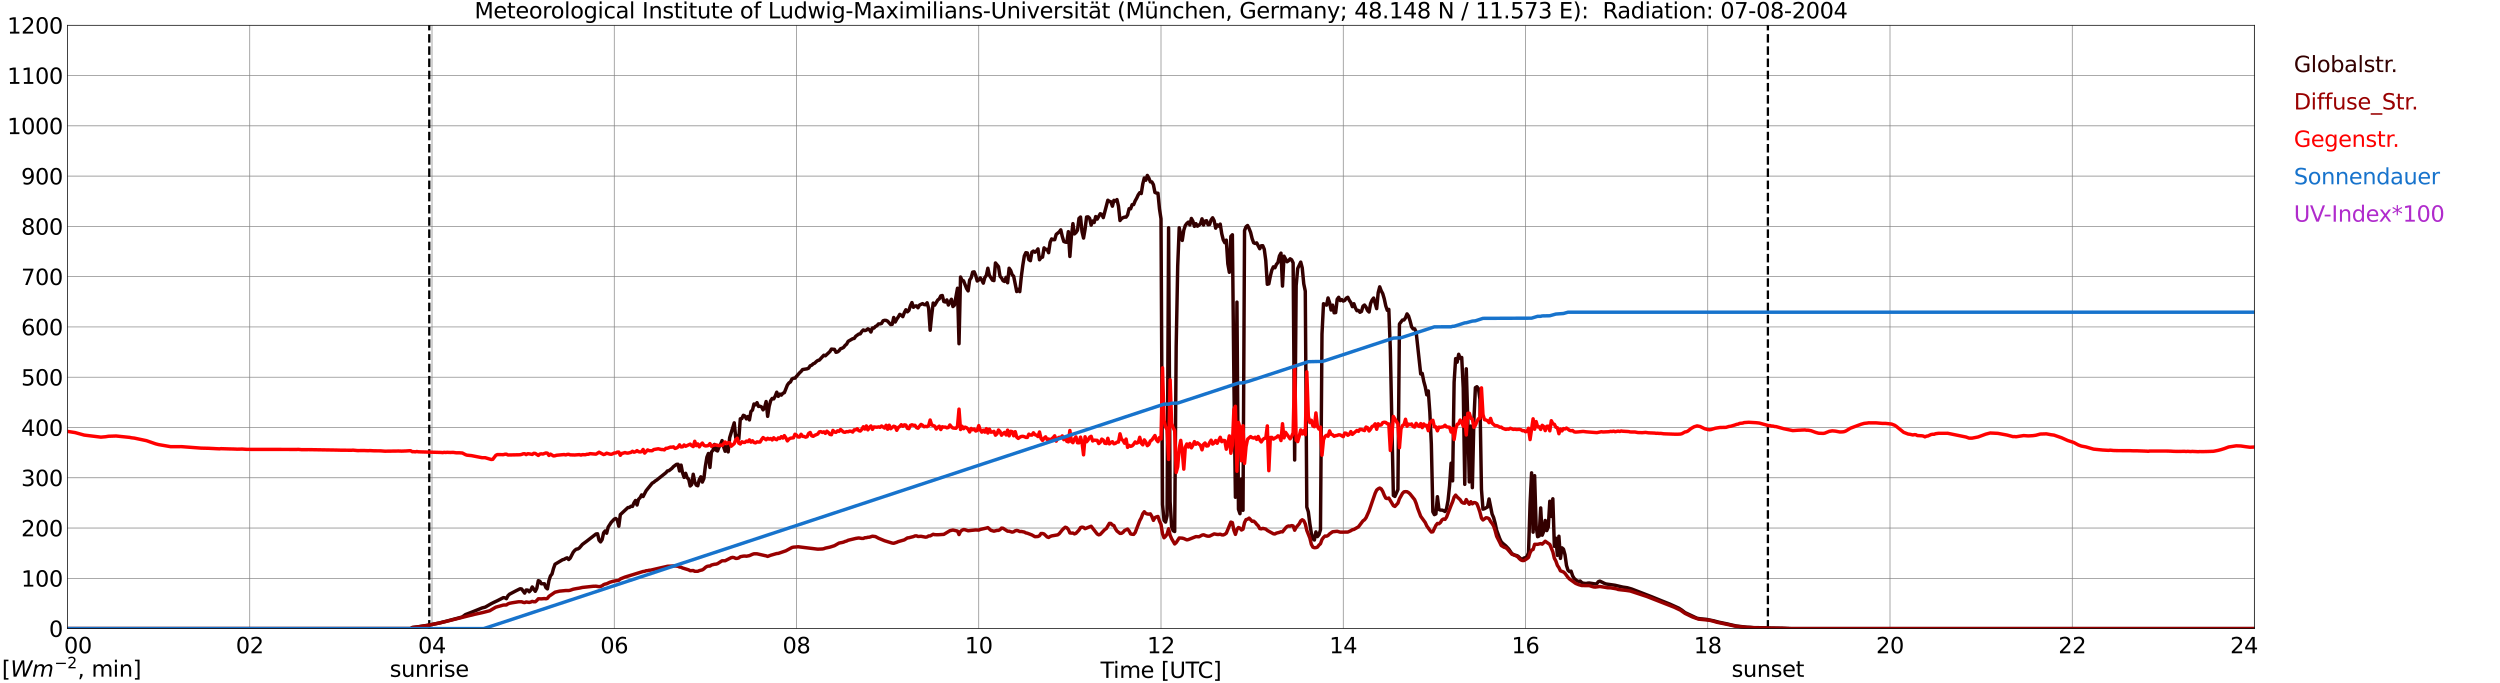 <?xml version="1.0" encoding="utf-8" standalone="no"?>
<!DOCTYPE svg PUBLIC "-//W3C//DTD SVG 1.1//EN"
  "http://www.w3.org/Graphics/SVG/1.1/DTD/svg11.dtd">
<svg xmlns:xlink="http://www.w3.org/1999/xlink" width="1085.4pt" height="296.64pt" viewBox="0 0 1085.4 296.64" xmlns="http://www.w3.org/2000/svg" version="1.1">
 <defs>
  <style type="text/css">*{stroke-linejoin: round; stroke-linecap: butt}</style>
 </defs>
 <g id="figure_1">
  <g id="patch_1">
   <path d="M 0 296.64 
L 1085.4 296.64 
L 1085.4 0 
L 0 0 
z
" style="fill: #ffffff"/>
  </g>
  <g id="axes_1">
   <g id="patch_2">
    <path d="M 29.306 272.909 
L 978.814 272.909 
L 978.814 10.976 
L 29.306 10.976 
z
" style="fill: #ffffff"/>
   </g>
   <g id="patch_3">
    <path d="M 978.814 272.909 
L 978.814 272.909 
L 978.814 10.976 
L 978.814 10.976 
z
" clip-path="url(#p4057002990)" style="fill: #d3d3d3; opacity: 0.25; stroke: #d3d3d3; stroke-linejoin: miter"/>
   </g>
   <g id="matplotlib.axis_1">
    <g id="xtick_1">
     <g id="line2d_1">
      <path d="M 29.306 272.909 
L 29.306 10.976 
" clip-path="url(#p4057002990)" style="fill: none; stroke: #808080; stroke-width: 0.3; stroke-linecap: square"/>
     </g>
     <g id="line2d_2"/>
     <g id="text_1">
      <!--    00 -->
      <g transform="translate(18.733 283.627) scale(0.095 -0.095)">
       <defs>
        <path id="DejaVuSans-20" transform="scale(0.016)"/>
        <path id="DejaVuSans-30" d="M 2034 4250 
Q 1547 4250 1301 3770 
Q 1056 3291 1056 2328 
Q 1056 1369 1301 889 
Q 1547 409 2034 409 
Q 2525 409 2770 889 
Q 3016 1369 3016 2328 
Q 3016 3291 2770 3770 
Q 2525 4250 2034 4250 
z
M 2034 4750 
Q 2819 4750 3233 4129 
Q 3647 3509 3647 2328 
Q 3647 1150 3233 529 
Q 2819 -91 2034 -91 
Q 1250 -91 836 529 
Q 422 1150 422 2328 
Q 422 3509 836 4129 
Q 1250 4750 2034 4750 
z
" transform="scale(0.016)"/>
       </defs>
       <use xlink:href="#DejaVuSans-20"/>
       <use xlink:href="#DejaVuSans-20" transform="translate(31.787 0)"/>
       <use xlink:href="#DejaVuSans-20" transform="translate(63.574 0)"/>
       <use xlink:href="#DejaVuSans-30" transform="translate(95.361 0)"/>
       <use xlink:href="#DejaVuSans-30" transform="translate(158.984 0)"/>
      </g>
     </g>
    </g>
    <g id="xtick_2">
     <g id="line2d_3">
      <path d="M 108.431 272.909 
L 108.431 10.976 
" clip-path="url(#p4057002990)" style="fill: none; stroke: #808080; stroke-width: 0.3; stroke-linecap: square"/>
     </g>
     <g id="line2d_4"/>
     <g id="text_2">
      <!-- 02 -->
      <g transform="translate(102.387 283.627) scale(0.095 -0.095)">
       <defs>
        <path id="DejaVuSans-32" d="M 1228 531 
L 3431 531 
L 3431 0 
L 469 0 
L 469 531 
Q 828 903 1448 1529 
Q 2069 2156 2228 2338 
Q 2531 2678 2651 2914 
Q 2772 3150 2772 3378 
Q 2772 3750 2511 3984 
Q 2250 4219 1831 4219 
Q 1534 4219 1204 4116 
Q 875 4013 500 3803 
L 500 4441 
Q 881 4594 1212 4672 
Q 1544 4750 1819 4750 
Q 2544 4750 2975 4387 
Q 3406 4025 3406 3419 
Q 3406 3131 3298 2873 
Q 3191 2616 2906 2266 
Q 2828 2175 2409 1742 
Q 1991 1309 1228 531 
z
" transform="scale(0.016)"/>
       </defs>
       <use xlink:href="#DejaVuSans-30"/>
       <use xlink:href="#DejaVuSans-32" transform="translate(63.623 0)"/>
      </g>
     </g>
    </g>
    <g id="xtick_3">
     <g id="line2d_5">
      <path d="M 187.557 272.909 
L 187.557 10.976 
" clip-path="url(#p4057002990)" style="fill: none; stroke: #808080; stroke-width: 0.3; stroke-linecap: square"/>
     </g>
     <g id="line2d_6"/>
     <g id="text_3">
      <!-- 04 -->
      <g transform="translate(181.513 283.627) scale(0.095 -0.095)">
       <defs>
        <path id="DejaVuSans-34" d="M 2419 4116 
L 825 1625 
L 2419 1625 
L 2419 4116 
z
M 2253 4666 
L 3047 4666 
L 3047 1625 
L 3713 1625 
L 3713 1100 
L 3047 1100 
L 3047 0 
L 2419 0 
L 2419 1100 
L 313 1100 
L 313 1709 
L 2253 4666 
z
" transform="scale(0.016)"/>
       </defs>
       <use xlink:href="#DejaVuSans-30"/>
       <use xlink:href="#DejaVuSans-34" transform="translate(63.623 0)"/>
      </g>
     </g>
    </g>
    <g id="xtick_4">
     <g id="line2d_7">
      <path d="M 266.683 272.909 
L 266.683 10.976 
" clip-path="url(#p4057002990)" style="fill: none; stroke: #808080; stroke-width: 0.3; stroke-linecap: square"/>
     </g>
     <g id="line2d_8"/>
     <g id="text_4">
      <!-- 06 -->
      <g transform="translate(260.638 283.627) scale(0.095 -0.095)">
       <defs>
        <path id="DejaVuSans-36" d="M 2113 2584 
Q 1688 2584 1439 2293 
Q 1191 2003 1191 1497 
Q 1191 994 1439 701 
Q 1688 409 2113 409 
Q 2538 409 2786 701 
Q 3034 994 3034 1497 
Q 3034 2003 2786 2293 
Q 2538 2584 2113 2584 
z
M 3366 4563 
L 3366 3988 
Q 3128 4100 2886 4159 
Q 2644 4219 2406 4219 
Q 1781 4219 1451 3797 
Q 1122 3375 1075 2522 
Q 1259 2794 1537 2939 
Q 1816 3084 2150 3084 
Q 2853 3084 3261 2657 
Q 3669 2231 3669 1497 
Q 3669 778 3244 343 
Q 2819 -91 2113 -91 
Q 1303 -91 875 529 
Q 447 1150 447 2328 
Q 447 3434 972 4092 
Q 1497 4750 2381 4750 
Q 2619 4750 2861 4703 
Q 3103 4656 3366 4563 
z
" transform="scale(0.016)"/>
       </defs>
       <use xlink:href="#DejaVuSans-30"/>
       <use xlink:href="#DejaVuSans-36" transform="translate(63.623 0)"/>
      </g>
     </g>
    </g>
    <g id="xtick_5">
     <g id="line2d_9">
      <path d="M 345.808 272.909 
L 345.808 10.976 
" clip-path="url(#p4057002990)" style="fill: none; stroke: #808080; stroke-width: 0.3; stroke-linecap: square"/>
     </g>
     <g id="line2d_10"/>
     <g id="text_5">
      <!-- 08 -->
      <g transform="translate(339.764 283.627) scale(0.095 -0.095)">
       <defs>
        <path id="DejaVuSans-38" d="M 2034 2216 
Q 1584 2216 1326 1975 
Q 1069 1734 1069 1313 
Q 1069 891 1326 650 
Q 1584 409 2034 409 
Q 2484 409 2743 651 
Q 3003 894 3003 1313 
Q 3003 1734 2745 1975 
Q 2488 2216 2034 2216 
z
M 1403 2484 
Q 997 2584 770 2862 
Q 544 3141 544 3541 
Q 544 4100 942 4425 
Q 1341 4750 2034 4750 
Q 2731 4750 3128 4425 
Q 3525 4100 3525 3541 
Q 3525 3141 3298 2862 
Q 3072 2584 2669 2484 
Q 3125 2378 3379 2068 
Q 3634 1759 3634 1313 
Q 3634 634 3220 271 
Q 2806 -91 2034 -91 
Q 1263 -91 848 271 
Q 434 634 434 1313 
Q 434 1759 690 2068 
Q 947 2378 1403 2484 
z
M 1172 3481 
Q 1172 3119 1398 2916 
Q 1625 2713 2034 2713 
Q 2441 2713 2670 2916 
Q 2900 3119 2900 3481 
Q 2900 3844 2670 4047 
Q 2441 4250 2034 4250 
Q 1625 4250 1398 4047 
Q 1172 3844 1172 3481 
z
" transform="scale(0.016)"/>
       </defs>
       <use xlink:href="#DejaVuSans-30"/>
       <use xlink:href="#DejaVuSans-38" transform="translate(63.623 0)"/>
      </g>
     </g>
    </g>
    <g id="xtick_6">
     <g id="line2d_11">
      <path d="M 424.934 272.909 
L 424.934 10.976 
" clip-path="url(#p4057002990)" style="fill: none; stroke: #808080; stroke-width: 0.3; stroke-linecap: square"/>
     </g>
     <g id="line2d_12"/>
     <g id="text_6">
      <!-- 10 -->
      <g transform="translate(418.89 283.627) scale(0.095 -0.095)">
       <defs>
        <path id="DejaVuSans-31" d="M 794 531 
L 1825 531 
L 1825 4091 
L 703 3866 
L 703 4441 
L 1819 4666 
L 2450 4666 
L 2450 531 
L 3481 531 
L 3481 0 
L 794 0 
L 794 531 
z
" transform="scale(0.016)"/>
       </defs>
       <use xlink:href="#DejaVuSans-31"/>
       <use xlink:href="#DejaVuSans-30" transform="translate(63.623 0)"/>
      </g>
     </g>
    </g>
    <g id="xtick_7">
     <g id="line2d_13">
      <path d="M 504.06 272.909 
L 504.06 10.976 
" clip-path="url(#p4057002990)" style="fill: none; stroke: #808080; stroke-width: 0.3; stroke-linecap: square"/>
     </g>
     <g id="line2d_14"/>
     <g id="text_7">
      <!-- 12 -->
      <g transform="translate(498.015 283.627) scale(0.095 -0.095)">
       <use xlink:href="#DejaVuSans-31"/>
       <use xlink:href="#DejaVuSans-32" transform="translate(63.623 0)"/>
      </g>
     </g>
    </g>
    <g id="xtick_8">
     <g id="line2d_15">
      <path d="M 583.185 272.909 
L 583.185 10.976 
" clip-path="url(#p4057002990)" style="fill: none; stroke: #808080; stroke-width: 0.3; stroke-linecap: square"/>
     </g>
     <g id="line2d_16"/>
     <g id="text_8">
      <!-- 14 -->
      <g transform="translate(577.141 283.627) scale(0.095 -0.095)">
       <use xlink:href="#DejaVuSans-31"/>
       <use xlink:href="#DejaVuSans-34" transform="translate(63.623 0)"/>
      </g>
     </g>
    </g>
    <g id="xtick_9">
     <g id="line2d_17">
      <path d="M 662.311 272.909 
L 662.311 10.976 
" clip-path="url(#p4057002990)" style="fill: none; stroke: #808080; stroke-width: 0.3; stroke-linecap: square"/>
     </g>
     <g id="line2d_18"/>
     <g id="text_9">
      <!-- 16 -->
      <g transform="translate(656.267 283.627) scale(0.095 -0.095)">
       <use xlink:href="#DejaVuSans-31"/>
       <use xlink:href="#DejaVuSans-36" transform="translate(63.623 0)"/>
      </g>
     </g>
    </g>
    <g id="xtick_10">
     <g id="line2d_19">
      <path d="M 741.437 272.909 
L 741.437 10.976 
" clip-path="url(#p4057002990)" style="fill: none; stroke: #808080; stroke-width: 0.3; stroke-linecap: square"/>
     </g>
     <g id="line2d_20"/>
     <g id="text_10">
      <!-- 18 -->
      <g transform="translate(735.392 283.627) scale(0.095 -0.095)">
       <use xlink:href="#DejaVuSans-31"/>
       <use xlink:href="#DejaVuSans-38" transform="translate(63.623 0)"/>
      </g>
     </g>
    </g>
    <g id="xtick_11">
     <g id="line2d_21">
      <path d="M 820.562 272.909 
L 820.562 10.976 
" clip-path="url(#p4057002990)" style="fill: none; stroke: #808080; stroke-width: 0.3; stroke-linecap: square"/>
     </g>
     <g id="line2d_22"/>
     <g id="text_11">
      <!-- 20 -->
      <g transform="translate(814.518 283.627) scale(0.095 -0.095)">
       <use xlink:href="#DejaVuSans-32"/>
       <use xlink:href="#DejaVuSans-30" transform="translate(63.623 0)"/>
      </g>
     </g>
    </g>
    <g id="xtick_12">
     <g id="line2d_23">
      <path d="M 899.688 272.909 
L 899.688 10.976 
" clip-path="url(#p4057002990)" style="fill: none; stroke: #808080; stroke-width: 0.3; stroke-linecap: square"/>
     </g>
     <g id="line2d_24"/>
     <g id="text_12">
      <!-- 22 -->
      <g transform="translate(893.644 283.627) scale(0.095 -0.095)">
       <use xlink:href="#DejaVuSans-32"/>
       <use xlink:href="#DejaVuSans-32" transform="translate(63.623 0)"/>
      </g>
     </g>
    </g>
    <g id="xtick_13">
     <g id="line2d_25">
      <path d="M 978.814 272.909 
L 978.814 10.976 
" clip-path="url(#p4057002990)" style="fill: none; stroke: #808080; stroke-width: 0.3; stroke-linecap: square"/>
     </g>
     <g id="line2d_26"/>
     <g id="text_13">
      <!-- 24    -->
      <g transform="translate(968.241 283.627) scale(0.095 -0.095)">
       <use xlink:href="#DejaVuSans-32"/>
       <use xlink:href="#DejaVuSans-34" transform="translate(63.623 0)"/>
       <use xlink:href="#DejaVuSans-20" transform="translate(127.246 0)"/>
       <use xlink:href="#DejaVuSans-20" transform="translate(159.033 0)"/>
       <use xlink:href="#DejaVuSans-20" transform="translate(190.82 0)"/>
      </g>
     </g>
    </g>
    <g id="text_14">
     <!-- Time [UTC] -->
     <g transform="translate(477.806 294.322) scale(0.095 -0.095)">
      <defs>
       <path id="DejaVuSans-54" d="M -19 4666 
L 3928 4666 
L 3928 4134 
L 2272 4134 
L 2272 0 
L 1638 0 
L 1638 4134 
L -19 4134 
L -19 4666 
z
" transform="scale(0.016)"/>
       <path id="DejaVuSans-69" d="M 603 3500 
L 1178 3500 
L 1178 0 
L 603 0 
L 603 3500 
z
M 603 4863 
L 1178 4863 
L 1178 4134 
L 603 4134 
L 603 4863 
z
" transform="scale(0.016)"/>
       <path id="DejaVuSans-6d" d="M 3328 2828 
Q 3544 3216 3844 3400 
Q 4144 3584 4550 3584 
Q 5097 3584 5394 3201 
Q 5691 2819 5691 2113 
L 5691 0 
L 5113 0 
L 5113 2094 
Q 5113 2597 4934 2840 
Q 4756 3084 4391 3084 
Q 3944 3084 3684 2787 
Q 3425 2491 3425 1978 
L 3425 0 
L 2847 0 
L 2847 2094 
Q 2847 2600 2669 2842 
Q 2491 3084 2119 3084 
Q 1678 3084 1418 2786 
Q 1159 2488 1159 1978 
L 1159 0 
L 581 0 
L 581 3500 
L 1159 3500 
L 1159 2956 
Q 1356 3278 1631 3431 
Q 1906 3584 2284 3584 
Q 2666 3584 2933 3390 
Q 3200 3197 3328 2828 
z
" transform="scale(0.016)"/>
       <path id="DejaVuSans-65" d="M 3597 1894 
L 3597 1613 
L 953 1613 
Q 991 1019 1311 708 
Q 1631 397 2203 397 
Q 2534 397 2845 478 
Q 3156 559 3463 722 
L 3463 178 
Q 3153 47 2828 -22 
Q 2503 -91 2169 -91 
Q 1331 -91 842 396 
Q 353 884 353 1716 
Q 353 2575 817 3079 
Q 1281 3584 2069 3584 
Q 2775 3584 3186 3129 
Q 3597 2675 3597 1894 
z
M 3022 2063 
Q 3016 2534 2758 2815 
Q 2500 3097 2075 3097 
Q 1594 3097 1305 2825 
Q 1016 2553 972 2059 
L 3022 2063 
z
" transform="scale(0.016)"/>
       <path id="DejaVuSans-5b" d="M 550 4863 
L 1875 4863 
L 1875 4416 
L 1125 4416 
L 1125 -397 
L 1875 -397 
L 1875 -844 
L 550 -844 
L 550 4863 
z
" transform="scale(0.016)"/>
       <path id="DejaVuSans-55" d="M 556 4666 
L 1191 4666 
L 1191 1831 
Q 1191 1081 1462 751 
Q 1734 422 2344 422 
Q 2950 422 3222 751 
Q 3494 1081 3494 1831 
L 3494 4666 
L 4128 4666 
L 4128 1753 
Q 4128 841 3676 375 
Q 3225 -91 2344 -91 
Q 1459 -91 1007 375 
Q 556 841 556 1753 
L 556 4666 
z
" transform="scale(0.016)"/>
       <path id="DejaVuSans-43" d="M 4122 4306 
L 4122 3641 
Q 3803 3938 3442 4084 
Q 3081 4231 2675 4231 
Q 1875 4231 1450 3742 
Q 1025 3253 1025 2328 
Q 1025 1406 1450 917 
Q 1875 428 2675 428 
Q 3081 428 3442 575 
Q 3803 722 4122 1019 
L 4122 359 
Q 3791 134 3420 21 
Q 3050 -91 2638 -91 
Q 1578 -91 968 557 
Q 359 1206 359 2328 
Q 359 3453 968 4101 
Q 1578 4750 2638 4750 
Q 3056 4750 3426 4639 
Q 3797 4528 4122 4306 
z
" transform="scale(0.016)"/>
       <path id="DejaVuSans-5d" d="M 1947 4863 
L 1947 -844 
L 622 -844 
L 622 -397 
L 1369 -397 
L 1369 4416 
L 622 4416 
L 622 4863 
L 1947 4863 
z
" transform="scale(0.016)"/>
      </defs>
      <use xlink:href="#DejaVuSans-54"/>
      <use xlink:href="#DejaVuSans-69" transform="translate(57.959 0)"/>
      <use xlink:href="#DejaVuSans-6d" transform="translate(85.742 0)"/>
      <use xlink:href="#DejaVuSans-65" transform="translate(183.154 0)"/>
      <use xlink:href="#DejaVuSans-20" transform="translate(244.678 0)"/>
      <use xlink:href="#DejaVuSans-5b" transform="translate(276.465 0)"/>
      <use xlink:href="#DejaVuSans-55" transform="translate(315.479 0)"/>
      <use xlink:href="#DejaVuSans-54" transform="translate(388.672 0)"/>
      <use xlink:href="#DejaVuSans-43" transform="translate(443.881 0)"/>
      <use xlink:href="#DejaVuSans-5d" transform="translate(513.705 0)"/>
     </g>
    </g>
   </g>
   <g id="matplotlib.axis_2">
    <g id="ytick_1">
     <g id="line2d_27">
      <path d="M 29.306 272.909 
L 978.814 272.909 
" clip-path="url(#p4057002990)" style="fill: none; stroke: #808080; stroke-width: 0.3; stroke-linecap: square"/>
     </g>
     <g id="line2d_28"/>
     <g id="text_15">
      <!-- 0 -->
      <g transform="translate(21.261 276.518) scale(0.095 -0.095)">
       <use xlink:href="#DejaVuSans-30"/>
      </g>
     </g>
    </g>
    <g id="ytick_2">
     <g id="line2d_29">
      <path d="M 29.306 251.081 
L 978.814 251.081 
" clip-path="url(#p4057002990)" style="fill: none; stroke: #808080; stroke-width: 0.3; stroke-linecap: square"/>
     </g>
     <g id="line2d_30"/>
     <g id="text_16">
      <!-- 100 -->
      <g transform="translate(9.173 254.69) scale(0.095 -0.095)">
       <use xlink:href="#DejaVuSans-31"/>
       <use xlink:href="#DejaVuSans-30" transform="translate(63.623 0)"/>
       <use xlink:href="#DejaVuSans-30" transform="translate(127.246 0)"/>
      </g>
     </g>
    </g>
    <g id="ytick_3">
     <g id="line2d_31">
      <path d="M 29.306 229.253 
L 978.814 229.253 
" clip-path="url(#p4057002990)" style="fill: none; stroke: #808080; stroke-width: 0.3; stroke-linecap: square"/>
     </g>
     <g id="line2d_32"/>
     <g id="text_17">
      <!-- 200 -->
      <g transform="translate(9.173 232.863) scale(0.095 -0.095)">
       <use xlink:href="#DejaVuSans-32"/>
       <use xlink:href="#DejaVuSans-30" transform="translate(63.623 0)"/>
       <use xlink:href="#DejaVuSans-30" transform="translate(127.246 0)"/>
      </g>
     </g>
    </g>
    <g id="ytick_4">
     <g id="line2d_33">
      <path d="M 29.306 207.426 
L 978.814 207.426 
" clip-path="url(#p4057002990)" style="fill: none; stroke: #808080; stroke-width: 0.3; stroke-linecap: square"/>
     </g>
     <g id="line2d_34"/>
     <g id="text_18">
      <!-- 300 -->
      <g transform="translate(9.173 211.035) scale(0.095 -0.095)">
       <defs>
        <path id="DejaVuSans-33" d="M 2597 2516 
Q 3050 2419 3304 2112 
Q 3559 1806 3559 1356 
Q 3559 666 3084 287 
Q 2609 -91 1734 -91 
Q 1441 -91 1130 -33 
Q 819 25 488 141 
L 488 750 
Q 750 597 1062 519 
Q 1375 441 1716 441 
Q 2309 441 2620 675 
Q 2931 909 2931 1356 
Q 2931 1769 2642 2001 
Q 2353 2234 1838 2234 
L 1294 2234 
L 1294 2753 
L 1863 2753 
Q 2328 2753 2575 2939 
Q 2822 3125 2822 3475 
Q 2822 3834 2567 4026 
Q 2313 4219 1838 4219 
Q 1578 4219 1281 4162 
Q 984 4106 628 3988 
L 628 4550 
Q 988 4650 1302 4700 
Q 1616 4750 1894 4750 
Q 2613 4750 3031 4423 
Q 3450 4097 3450 3541 
Q 3450 3153 3228 2886 
Q 3006 2619 2597 2516 
z
" transform="scale(0.016)"/>
       </defs>
       <use xlink:href="#DejaVuSans-33"/>
       <use xlink:href="#DejaVuSans-30" transform="translate(63.623 0)"/>
       <use xlink:href="#DejaVuSans-30" transform="translate(127.246 0)"/>
      </g>
     </g>
    </g>
    <g id="ytick_5">
     <g id="line2d_35">
      <path d="M 29.306 185.598 
L 978.814 185.598 
" clip-path="url(#p4057002990)" style="fill: none; stroke: #808080; stroke-width: 0.3; stroke-linecap: square"/>
     </g>
     <g id="line2d_36"/>
     <g id="text_19">
      <!-- 400 -->
      <g transform="translate(9.173 189.207) scale(0.095 -0.095)">
       <use xlink:href="#DejaVuSans-34"/>
       <use xlink:href="#DejaVuSans-30" transform="translate(63.623 0)"/>
       <use xlink:href="#DejaVuSans-30" transform="translate(127.246 0)"/>
      </g>
     </g>
    </g>
    <g id="ytick_6">
     <g id="line2d_37">
      <path d="M 29.306 163.77 
L 978.814 163.77 
" clip-path="url(#p4057002990)" style="fill: none; stroke: #808080; stroke-width: 0.3; stroke-linecap: square"/>
     </g>
     <g id="line2d_38"/>
     <g id="text_20">
      <!-- 500 -->
      <g transform="translate(9.173 167.379) scale(0.095 -0.095)">
       <defs>
        <path id="DejaVuSans-35" d="M 691 4666 
L 3169 4666 
L 3169 4134 
L 1269 4134 
L 1269 2991 
Q 1406 3038 1543 3061 
Q 1681 3084 1819 3084 
Q 2600 3084 3056 2656 
Q 3513 2228 3513 1497 
Q 3513 744 3044 326 
Q 2575 -91 1722 -91 
Q 1428 -91 1123 -41 
Q 819 9 494 109 
L 494 744 
Q 775 591 1075 516 
Q 1375 441 1709 441 
Q 2250 441 2565 725 
Q 2881 1009 2881 1497 
Q 2881 1984 2565 2268 
Q 2250 2553 1709 2553 
Q 1456 2553 1204 2497 
Q 953 2441 691 2322 
L 691 4666 
z
" transform="scale(0.016)"/>
       </defs>
       <use xlink:href="#DejaVuSans-35"/>
       <use xlink:href="#DejaVuSans-30" transform="translate(63.623 0)"/>
       <use xlink:href="#DejaVuSans-30" transform="translate(127.246 0)"/>
      </g>
     </g>
    </g>
    <g id="ytick_7">
     <g id="line2d_39">
      <path d="M 29.306 141.942 
L 978.814 141.942 
" clip-path="url(#p4057002990)" style="fill: none; stroke: #808080; stroke-width: 0.3; stroke-linecap: square"/>
     </g>
     <g id="line2d_40"/>
     <g id="text_21">
      <!-- 600 -->
      <g transform="translate(9.173 145.551) scale(0.095 -0.095)">
       <use xlink:href="#DejaVuSans-36"/>
       <use xlink:href="#DejaVuSans-30" transform="translate(63.623 0)"/>
       <use xlink:href="#DejaVuSans-30" transform="translate(127.246 0)"/>
      </g>
     </g>
    </g>
    <g id="ytick_8">
     <g id="line2d_41">
      <path d="M 29.306 120.114 
L 978.814 120.114 
" clip-path="url(#p4057002990)" style="fill: none; stroke: #808080; stroke-width: 0.3; stroke-linecap: square"/>
     </g>
     <g id="line2d_42"/>
     <g id="text_22">
      <!-- 700 -->
      <g transform="translate(9.173 123.724) scale(0.095 -0.095)">
       <defs>
        <path id="DejaVuSans-37" d="M 525 4666 
L 3525 4666 
L 3525 4397 
L 1831 0 
L 1172 0 
L 2766 4134 
L 525 4134 
L 525 4666 
z
" transform="scale(0.016)"/>
       </defs>
       <use xlink:href="#DejaVuSans-37"/>
       <use xlink:href="#DejaVuSans-30" transform="translate(63.623 0)"/>
       <use xlink:href="#DejaVuSans-30" transform="translate(127.246 0)"/>
      </g>
     </g>
    </g>
    <g id="ytick_9">
     <g id="line2d_43">
      <path d="M 29.306 98.287 
L 978.814 98.287 
" clip-path="url(#p4057002990)" style="fill: none; stroke: #808080; stroke-width: 0.3; stroke-linecap: square"/>
     </g>
     <g id="line2d_44"/>
     <g id="text_23">
      <!-- 800 -->
      <g transform="translate(9.173 101.896) scale(0.095 -0.095)">
       <use xlink:href="#DejaVuSans-38"/>
       <use xlink:href="#DejaVuSans-30" transform="translate(63.623 0)"/>
       <use xlink:href="#DejaVuSans-30" transform="translate(127.246 0)"/>
      </g>
     </g>
    </g>
    <g id="ytick_10">
     <g id="line2d_45">
      <path d="M 29.306 76.459 
L 978.814 76.459 
" clip-path="url(#p4057002990)" style="fill: none; stroke: #808080; stroke-width: 0.3; stroke-linecap: square"/>
     </g>
     <g id="line2d_46"/>
     <g id="text_24">
      <!-- 900 -->
      <g transform="translate(9.173 80.068) scale(0.095 -0.095)">
       <defs>
        <path id="DejaVuSans-39" d="M 703 97 
L 703 672 
Q 941 559 1184 500 
Q 1428 441 1663 441 
Q 2288 441 2617 861 
Q 2947 1281 2994 2138 
Q 2813 1869 2534 1725 
Q 2256 1581 1919 1581 
Q 1219 1581 811 2004 
Q 403 2428 403 3163 
Q 403 3881 828 4315 
Q 1253 4750 1959 4750 
Q 2769 4750 3195 4129 
Q 3622 3509 3622 2328 
Q 3622 1225 3098 567 
Q 2575 -91 1691 -91 
Q 1453 -91 1209 -44 
Q 966 3 703 97 
z
M 1959 2075 
Q 2384 2075 2632 2365 
Q 2881 2656 2881 3163 
Q 2881 3666 2632 3958 
Q 2384 4250 1959 4250 
Q 1534 4250 1286 3958 
Q 1038 3666 1038 3163 
Q 1038 2656 1286 2365 
Q 1534 2075 1959 2075 
z
" transform="scale(0.016)"/>
       </defs>
       <use xlink:href="#DejaVuSans-39"/>
       <use xlink:href="#DejaVuSans-30" transform="translate(63.623 0)"/>
       <use xlink:href="#DejaVuSans-30" transform="translate(127.246 0)"/>
      </g>
     </g>
    </g>
    <g id="ytick_11">
     <g id="line2d_47">
      <path d="M 29.306 54.631 
L 978.814 54.631 
" clip-path="url(#p4057002990)" style="fill: none; stroke: #808080; stroke-width: 0.3; stroke-linecap: square"/>
     </g>
     <g id="line2d_48"/>
     <g id="text_25">
      <!-- 1000 -->
      <g transform="translate(3.128 58.24) scale(0.095 -0.095)">
       <use xlink:href="#DejaVuSans-31"/>
       <use xlink:href="#DejaVuSans-30" transform="translate(63.623 0)"/>
       <use xlink:href="#DejaVuSans-30" transform="translate(127.246 0)"/>
       <use xlink:href="#DejaVuSans-30" transform="translate(190.869 0)"/>
      </g>
     </g>
    </g>
    <g id="ytick_12">
     <g id="line2d_49">
      <path d="M 29.306 32.803 
L 978.814 32.803 
" clip-path="url(#p4057002990)" style="fill: none; stroke: #808080; stroke-width: 0.3; stroke-linecap: square"/>
     </g>
     <g id="line2d_50"/>
     <g id="text_26">
      <!-- 1100 -->
      <g transform="translate(3.128 36.413) scale(0.095 -0.095)">
       <use xlink:href="#DejaVuSans-31"/>
       <use xlink:href="#DejaVuSans-31" transform="translate(63.623 0)"/>
       <use xlink:href="#DejaVuSans-30" transform="translate(127.246 0)"/>
       <use xlink:href="#DejaVuSans-30" transform="translate(190.869 0)"/>
      </g>
     </g>
    </g>
    <g id="ytick_13">
     <g id="line2d_51">
      <path d="M 29.306 10.976 
L 978.814 10.976 
" clip-path="url(#p4057002990)" style="fill: none; stroke: #808080; stroke-width: 0.3; stroke-linecap: square"/>
     </g>
     <g id="line2d_52"/>
     <g id="text_27">
      <!-- 1200 -->
      <g transform="translate(3.128 14.585) scale(0.095 -0.095)">
       <use xlink:href="#DejaVuSans-31"/>
       <use xlink:href="#DejaVuSans-32" transform="translate(63.623 0)"/>
       <use xlink:href="#DejaVuSans-30" transform="translate(127.246 0)"/>
       <use xlink:href="#DejaVuSans-30" transform="translate(190.869 0)"/>
      </g>
     </g>
    </g>
   </g>
   <g id="line2d_53">
    <path d="M 186.37 272.909 
L 186.37 10.976 
" clip-path="url(#p4057002990)" style="fill: none; stroke-dasharray: 3.7,1.6; stroke-dashoffset: 0; stroke: #000000"/>
   </g>
   <g id="line2d_54">
    <path d="M 767.548 272.909 
L 767.548 10.976 
" clip-path="url(#p4057002990)" style="fill: none; stroke-dasharray: 3.7,1.6; stroke-dashoffset: 0; stroke: #000000"/>
   </g>
   <g id="line2d_55">
    <path d="M 29.306 272.909 
L 178.326 272.909 
L 178.985 272.411 
L 180.963 272.206 
L 183.601 271.798 
L 186.238 271.387 
L 190.854 270.444 
L 192.173 270.078 
L 193.492 269.79 
L 195.47 269.257 
L 200.085 268.03 
L 200.745 267.825 
L 202.063 266.841 
L 204.701 265.817 
L 207.339 264.754 
L 209.317 263.933 
L 210.635 263.606 
L 213.273 262.091 
L 214.592 261.436 
L 215.91 260.821 
L 218.548 259.469 
L 219.207 259.552 
L 219.867 259.921 
L 220.526 258.651 
L 221.186 257.996 
L 223.823 256.603 
L 225.801 255.621 
L 226.461 255.702 
L 227.779 257.505 
L 228.439 256.154 
L 229.098 256.193 
L 229.757 256.931 
L 230.417 256.235 
L 231.076 254.842 
L 232.395 256.726 
L 233.054 255.416 
L 233.714 252.098 
L 234.373 252.345 
L 235.033 253.449 
L 236.351 253.449 
L 237.011 255.13 
L 237.67 255.661 
L 238.329 252.057 
L 238.989 250.051 
L 239.648 249.232 
L 240.308 246.816 
L 240.967 244.974 
L 244.264 243.007 
L 244.923 242.843 
L 245.583 242.433 
L 246.242 242.188 
L 246.901 242.926 
L 247.561 242.311 
L 248.88 239.731 
L 249.539 238.954 
L 250.198 238.421 
L 250.858 238.338 
L 251.517 237.93 
L 252.836 236.373 
L 254.814 234.898 
L 256.133 233.874 
L 258.77 231.827 
L 259.43 231.746 
L 260.089 234.529 
L 260.748 235.267 
L 261.408 234.285 
L 262.067 231.336 
L 262.726 230.517 
L 263.386 231.499 
L 264.045 228.839 
L 265.364 226.789 
L 266.683 225.398 
L 267.342 225.11 
L 268.002 225.765 
L 268.661 228.47 
L 269.32 223.432 
L 272.617 220.361 
L 273.277 220.319 
L 273.936 219.787 
L 274.595 219.87 
L 275.255 218.313 
L 275.914 217.289 
L 276.573 219.254 
L 277.233 216.757 
L 277.892 216.102 
L 278.552 214.873 
L 279.211 215.569 
L 280.53 213.031 
L 283.167 209.755 
L 283.827 209.386 
L 284.486 208.812 
L 285.145 208.401 
L 286.464 207.338 
L 289.102 205.249 
L 289.761 204.47 
L 290.42 204.348 
L 291.739 203.324 
L 292.399 202.586 
L 293.717 201.604 
L 294.377 201.563 
L 295.036 204.47 
L 295.696 201.931 
L 296.355 205.33 
L 297.014 207.255 
L 297.674 205.494 
L 298.333 207.419 
L 298.992 208.035 
L 299.652 210.981 
L 300.311 210.368 
L 300.971 205.904 
L 301.63 209.222 
L 302.289 210.615 
L 302.949 210.9 
L 303.608 208.198 
L 304.267 207.011 
L 304.927 209.303 
L 305.586 207.788 
L 306.246 202.423 
L 306.905 198.491 
L 307.564 196.894 
L 308.224 202.955 
L 308.883 196.239 
L 309.543 195.501 
L 310.202 192.962 
L 310.861 195.42 
L 311.521 195.789 
L 312.18 194.028 
L 312.839 192.923 
L 313.499 191.284 
L 314.158 193.986 
L 314.818 195.911 
L 315.477 193.659 
L 316.136 196.197 
L 316.796 190.014 
L 318.774 183.585 
L 319.433 190.055 
L 320.093 189.114 
L 320.752 190.671 
L 321.411 181.824 
L 322.071 181.743 
L 322.73 180.309 
L 323.39 180.595 
L 324.049 181.865 
L 324.708 180.841 
L 325.368 182.315 
L 326.027 178.63 
L 326.686 178.056 
L 327.346 175.393 
L 328.005 175.762 
L 328.665 174.821 
L 329.324 176.458 
L 329.983 176.378 
L 330.643 176.664 
L 331.302 177.934 
L 331.961 176.91 
L 332.621 174.33 
L 333.28 180.759 
L 333.94 176.419 
L 334.599 173.961 
L 335.258 172.979 
L 335.918 173.182 
L 336.577 171.955 
L 337.236 170.275 
L 337.896 172.078 
L 338.555 171.095 
L 339.215 171.545 
L 339.874 170.766 
L 340.533 170.48 
L 341.852 167.162 
L 342.512 166.263 
L 343.171 165.852 
L 343.83 164.543 
L 344.49 164.215 
L 345.149 164.174 
L 347.127 161.88 
L 347.787 161.266 
L 348.446 160.446 
L 350.424 160.118 
L 351.083 159.832 
L 351.743 158.809 
L 352.402 158.562 
L 353.062 157.949 
L 353.721 157.663 
L 354.38 157.006 
L 355.04 156.514 
L 355.699 156.351 
L 357.677 154.223 
L 358.337 154.467 
L 360.315 152.625 
L 360.974 151.56 
L 362.293 151.682 
L 362.952 152.952 
L 363.612 152.788 
L 364.271 152.297 
L 364.93 151.396 
L 365.59 151.191 
L 366.249 150.822 
L 366.909 149.962 
L 367.568 149.431 
L 368.227 148.202 
L 370.206 147.054 
L 370.865 146.932 
L 371.524 145.991 
L 372.843 145.048 
L 373.502 144.926 
L 374.162 143.902 
L 374.821 143.248 
L 375.481 143.533 
L 376.14 143.328 
L 376.799 142.754 
L 377.459 143.165 
L 378.118 144.147 
L 378.777 142.388 
L 379.437 142.427 
L 380.096 141.731 
L 380.756 141.403 
L 381.415 140.626 
L 382.074 140.626 
L 382.734 140.421 
L 383.393 139.275 
L 384.053 139.07 
L 384.712 139.111 
L 385.371 139.439 
L 386.69 140.912 
L 387.349 140.831 
L 388.009 137.841 
L 388.668 139.807 
L 389.328 138.579 
L 389.987 137.636 
L 390.646 136.49 
L 391.306 136.859 
L 391.965 137.472 
L 392.624 135.752 
L 393.284 134.484 
L 393.943 135.383 
L 394.603 134.77 
L 395.262 132.722 
L 395.921 131.371 
L 396.581 133.418 
L 397.24 132.886 
L 397.899 132.803 
L 398.559 133.624 
L 399.218 132.434 
L 400.537 131.821 
L 401.196 132.231 
L 401.856 132.312 
L 402.515 131.452 
L 403.175 133.827 
L 403.834 143.37 
L 404.493 136.898 
L 405.153 131.574 
L 405.812 132.476 
L 407.131 130.264 
L 407.79 129.773 
L 408.45 128.464 
L 409.109 128.3 
L 409.768 130.919 
L 410.428 131.124 
L 411.087 130.223 
L 411.746 132.434 
L 413.065 129.937 
L 413.725 133.091 
L 414.384 132.476 
L 415.703 125.146 
L 416.362 149.226 
L 417.022 120.272 
L 417.681 121.664 
L 418.34 121.95 
L 419.659 125.268 
L 420.318 126.292 
L 420.978 121.583 
L 421.637 120.599 
L 422.297 118.143 
L 422.956 118.019 
L 423.615 119.617 
L 424.275 121.992 
L 424.934 121.542 
L 425.593 120.641 
L 426.253 121.623 
L 426.912 122.935 
L 427.572 120.518 
L 428.231 119.575 
L 428.89 116.463 
L 429.55 119.534 
L 430.869 121.623 
L 431.528 121.828 
L 432.187 114.171 
L 433.506 115.766 
L 434.165 119.944 
L 434.825 120.682 
L 435.484 121.869 
L 436.144 122.197 
L 436.803 120.394 
L 437.462 122.771 
L 438.122 116.463 
L 438.781 117.406 
L 439.44 119.289 
L 440.1 119.944 
L 441.419 126.58 
L 442.078 125.595 
L 442.737 126.619 
L 443.397 120.23 
L 444.056 115.195 
L 444.716 111.139 
L 445.375 109.707 
L 446.034 109.829 
L 446.694 112.737 
L 447.353 113.186 
L 448.012 109.46 
L 448.672 109.011 
L 449.331 109.502 
L 449.991 109.011 
L 450.65 108.068 
L 451.309 112.778 
L 451.969 111.835 
L 452.628 111.63 
L 453.287 107.618 
L 453.947 108.356 
L 454.606 108.231 
L 455.266 109.707 
L 455.925 105.202 
L 456.584 103.726 
L 457.244 104.056 
L 457.903 104.056 
L 458.563 101.762 
L 459.881 100.697 
L 460.541 99.795 
L 461.2 102.663 
L 461.859 104.833 
L 462.519 105.119 
L 463.178 105.202 
L 463.838 100.574 
L 464.497 111.344 
L 465.156 102.702 
L 465.816 97.093 
L 466.475 101.557 
L 467.134 100.982 
L 467.794 99.959 
L 468.453 94.84 
L 469.113 94.227 
L 469.772 100.616 
L 470.431 103.359 
L 471.091 99.509 
L 471.75 94.227 
L 472.409 94.144 
L 473.069 94.759 
L 473.728 97.748 
L 474.388 95.947 
L 475.047 96.602 
L 475.706 94.022 
L 476.366 95.128 
L 477.685 92.793 
L 478.344 93.079 
L 479.003 94.471 
L 480.981 86.936 
L 481.641 87.427 
L 482.3 87.591 
L 482.96 89.516 
L 483.619 86.978 
L 484.278 87.305 
L 484.938 86.65 
L 485.597 89.516 
L 486.256 95.742 
L 486.916 94.923 
L 487.575 94.513 
L 488.235 94.268 
L 488.894 94.268 
L 489.553 93.325 
L 490.213 90.623 
L 490.872 90.662 
L 491.532 88.861 
L 492.191 88.82 
L 492.85 87.183 
L 493.51 86.035 
L 494.169 84.603 
L 494.828 83.66 
L 495.488 84.029 
L 496.147 79.851 
L 496.807 77.271 
L 497.466 78.255 
L 498.125 76.166 
L 498.785 77.312 
L 499.444 78.952 
L 500.103 78.991 
L 500.763 80.178 
L 501.422 83.538 
L 502.082 83.824 
L 502.741 83.907 
L 503.4 90.704 
L 504.06 95.004 
L 504.719 219.049 
L 505.379 225.929 
L 506.038 226.667 
L 506.697 223.881 
L 507.357 98.896 
L 508.016 217.698 
L 508.675 228.673 
L 509.335 230.393 
L 509.994 230.762 
L 510.654 150.331 
L 511.313 115.48 
L 511.972 98.896 
L 512.632 102.006 
L 513.291 104.383 
L 513.95 99.959 
L 514.61 97.911 
L 515.269 97.012 
L 515.929 96.438 
L 516.588 97.667 
L 517.247 94.84 
L 517.907 96.028 
L 518.566 98.28 
L 519.226 97.093 
L 519.885 98.199 
L 520.544 97.748 
L 521.204 97.134 
L 521.863 95.004 
L 522.522 97.706 
L 523.182 95.988 
L 523.841 95.822 
L 524.501 97.584 
L 525.16 97.462 
L 525.819 95.456 
L 526.479 94.554 
L 527.138 95.822 
L 527.797 99.059 
L 528.457 97.625 
L 529.116 98.199 
L 529.776 97.298 
L 530.435 101.476 
L 531.094 104.137 
L 531.754 105.365 
L 532.413 104.259 
L 533.073 114.54 
L 533.732 118.224 
L 534.391 102.622 
L 535.051 101.925 
L 535.71 165.769 
L 536.369 215.897 
L 537.029 131.166 
L 537.688 221.098 
L 538.348 223.021 
L 539.007 207.91 
L 539.666 221.548 
L 540.326 100.122 
L 540.985 98.444 
L 541.644 97.911 
L 542.304 99.223 
L 542.963 100.902 
L 543.623 103.604 
L 544.282 105.407 
L 544.941 105.693 
L 545.601 105.446 
L 546.919 107.987 
L 547.579 106.717 
L 548.238 106.675 
L 548.898 108.231 
L 549.557 113.186 
L 550.216 123.426 
L 550.876 123.221 
L 551.535 119.863 
L 552.195 117.242 
L 552.854 115.849 
L 553.513 116.26 
L 554.173 114.784 
L 554.832 113.966 
L 555.491 111.1 
L 556.151 109.91 
L 556.81 124.203 
L 557.47 111.222 
L 558.788 113.638 
L 559.448 113.186 
L 560.107 112.368 
L 560.766 112.778 
L 561.426 114.129 
L 562.085 199.72 
L 562.745 124 
L 563.404 116.587 
L 564.723 113.802 
L 565.382 116.299 
L 566.042 123.221 
L 566.701 126.414 
L 567.36 220.155 
L 568.02 222.203 
L 568.679 227.363 
L 569.338 231.541 
L 569.998 233.957 
L 570.657 234.448 
L 571.317 230.925 
L 571.976 232.973 
L 572.635 232.154 
L 573.295 230.026 
L 573.954 145.007 
L 574.613 131.862 
L 575.932 132.476 
L 576.592 129.363 
L 577.251 131.371 
L 577.91 134.606 
L 578.57 132.476 
L 579.229 135.793 
L 579.889 135.71 
L 580.548 129.937 
L 581.207 129.077 
L 581.867 130.511 
L 582.526 130.059 
L 583.185 130.714 
L 583.845 130.428 
L 584.504 129.446 
L 585.164 129.077 
L 585.823 130.387 
L 586.482 131.371 
L 587.142 133.13 
L 587.801 131.862 
L 588.46 133.704 
L 589.12 134.892 
L 589.779 134.77 
L 590.439 135.588 
L 591.098 135.219 
L 591.757 132.927 
L 592.417 132.434 
L 593.076 133.336 
L 593.736 134.811 
L 594.395 135.466 
L 595.054 131.779 
L 595.714 130.264 
L 596.373 129.404 
L 597.692 133.99 
L 598.351 127.11 
L 599.011 124.53 
L 599.67 126.25 
L 600.329 127.479 
L 600.989 129.732 
L 601.648 132.803 
L 602.307 134.728 
L 602.967 134.318 
L 603.626 151.642 
L 604.945 215.118 
L 605.604 215.528 
L 606.923 212.538 
L 607.582 140.667 
L 608.901 138.947 
L 609.561 138.906 
L 610.22 137.963 
L 610.879 136.284 
L 611.539 137.227 
L 612.198 139.314 
L 612.858 141.894 
L 613.517 142.796 
L 614.176 142.754 
L 614.836 144.188 
L 616.814 162.371 
L 617.473 162.126 
L 618.133 165.525 
L 618.792 167.941 
L 619.451 171.423 
L 620.111 169.742 
L 620.77 178.916 
L 621.429 192.757 
L 622.089 222.203 
L 622.748 223.432 
L 623.408 223.104 
L 624.067 215.65 
L 624.726 221.179 
L 625.386 221.465 
L 626.045 221.465 
L 626.705 221.67 
L 627.364 222.081 
L 628.023 220.852 
L 628.683 217.289 
L 629.342 210.9 
L 630.001 201.113 
L 630.661 208.77 
L 631.32 165.894 
L 631.98 155.696 
L 632.639 157.252 
L 633.298 153.812 
L 633.958 155.574 
L 634.617 155.205 
L 635.276 168.432 
L 635.936 210.285 
L 636.595 160.118 
L 637.255 181.946 
L 637.914 209.222 
L 638.573 184.978 
L 639.233 211.719 
L 639.892 182.725 
L 640.552 168.31 
L 641.211 167.9 
L 641.87 168.718 
L 642.53 173.387 
L 643.189 212.498 
L 643.848 221.057 
L 644.508 220.852 
L 645.827 220.114 
L 646.486 216.635 
L 647.805 223.185 
L 648.464 224.702 
L 649.123 227.158 
L 649.783 230.19 
L 651.102 233.793 
L 651.761 235.186 
L 652.42 235.882 
L 653.739 236.987 
L 655.058 238.379 
L 656.377 240.346 
L 657.695 241.042 
L 658.355 241.165 
L 659.014 241.451 
L 660.333 242.638 
L 660.992 242.762 
L 661.652 242.269 
L 662.311 242.105 
L 662.97 241.573 
L 663.63 239.936 
L 664.289 218.804 
L 664.949 205.291 
L 665.608 231.05 
L 666.267 206.517 
L 666.927 228.47 
L 667.586 233.014 
L 668.246 232.687 
L 668.905 220.524 
L 669.564 232.359 
L 670.224 230.639 
L 670.883 225.97 
L 671.542 230.353 
L 672.202 228.797 
L 672.861 217.617 
L 673.521 224.209 
L 674.18 216.552 
L 674.839 237.192 
L 675.499 233.669 
L 676.158 241.123 
L 676.817 232.809 
L 677.477 242.433 
L 678.136 237.847 
L 678.796 238.421 
L 679.455 240.837 
L 680.114 245.506 
L 680.774 247.593 
L 681.433 248.167 
L 682.092 247.962 
L 682.752 249.97 
L 683.411 251.116 
L 684.73 252.22 
L 685.389 252.426 
L 686.049 252.262 
L 686.708 252.917 
L 687.368 253.205 
L 688.686 253.327 
L 689.346 253.163 
L 690.005 253.122 
L 692.643 253.532 
L 693.302 253.369 
L 693.961 252.509 
L 694.621 252.303 
L 696.599 253.286 
L 697.258 253.532 
L 699.236 253.818 
L 701.215 254.106 
L 704.511 254.883 
L 706.49 255.169 
L 708.468 255.743 
L 717.04 259.061 
L 721.655 260.945 
L 724.952 262.255 
L 728.909 264.058 
L 730.227 264.918 
L 731.546 265.941 
L 736.821 268.438 
L 738.14 268.644 
L 740.777 268.89 
L 744.074 269.545 
L 746.052 270.078 
L 750.009 270.896 
L 751.327 271.224 
L 753.965 271.798 
L 758.581 272.328 
L 759.899 272.37 
L 761.218 272.494 
L 762.537 272.494 
L 764.515 272.533 
L 766.493 272.575 
L 767.153 272.658 
L 768.471 272.658 
L 773.746 272.739 
L 777.703 272.909 
L 978.154 272.909 
L 978.154 272.909 
" clip-path="url(#p4057002990)" style="fill: none; stroke: #330000; stroke-width: 1.5; stroke-linecap: square"/>
   </g>
   <g id="line2d_56">
    <path d="M 29.306 272.909 
L 178.326 272.909 
L 178.985 272.512 
L 184.92 271.671 
L 191.513 270.329 
L 206.02 266.718 
L 209.317 266.005 
L 212.614 265.164 
L 215.251 263.612 
L 217.229 263.067 
L 218.548 262.689 
L 219.867 262.645 
L 220.526 262.185 
L 221.186 261.932 
L 222.504 261.681 
L 225.142 261.262 
L 226.461 261.262 
L 227.12 261.513 
L 227.779 261.639 
L 228.439 261.344 
L 229.757 261.554 
L 230.417 261.386 
L 231.076 261.093 
L 231.736 261.262 
L 232.395 261.262 
L 233.054 260.716 
L 233.714 259.961 
L 235.033 260.002 
L 236.351 259.875 
L 237.011 259.961 
L 237.67 259.792 
L 238.329 258.911 
L 240.967 257.106 
L 242.945 256.643 
L 245.583 256.392 
L 246.901 256.392 
L 247.561 256.265 
L 248.88 255.805 
L 250.198 255.551 
L 251.517 255.342 
L 252.836 255.049 
L 257.451 254.545 
L 258.77 254.504 
L 260.089 254.713 
L 260.748 254.587 
L 261.408 254.336 
L 262.067 253.831 
L 262.726 253.578 
L 263.386 253.454 
L 264.705 252.823 
L 266.023 252.404 
L 267.342 252.153 
L 268.661 251.941 
L 269.32 251.354 
L 271.298 250.557 
L 279.211 248.121 
L 279.87 248.038 
L 280.53 247.787 
L 281.189 247.744 
L 281.849 247.576 
L 282.508 247.534 
L 286.464 246.611 
L 289.102 246.024 
L 289.761 245.855 
L 293.058 245.687 
L 294.377 245.855 
L 295.036 246.192 
L 295.696 246.275 
L 296.355 246.611 
L 298.992 247.41 
L 299.652 247.787 
L 300.971 247.702 
L 301.63 248.038 
L 302.949 248.038 
L 303.608 247.744 
L 304.927 247.41 
L 305.586 246.988 
L 306.246 246.36 
L 306.905 245.938 
L 307.564 245.773 
L 308.224 245.773 
L 308.883 245.31 
L 310.202 244.974 
L 310.861 244.932 
L 311.521 244.723 
L 313.499 243.463 
L 314.818 243.463 
L 316.796 242.455 
L 317.455 242.119 
L 318.114 241.994 
L 318.774 242.119 
L 319.433 242.455 
L 320.093 242.413 
L 320.752 242.204 
L 321.411 241.699 
L 322.73 241.448 
L 323.39 241.407 
L 324.049 241.49 
L 325.368 241.239 
L 326.686 240.65 
L 327.346 240.44 
L 328.665 240.44 
L 331.961 241.195 
L 332.621 241.322 
L 333.28 241.573 
L 334.599 241.071 
L 337.236 240.316 
L 337.896 240.272 
L 341.193 239.139 
L 342.512 238.425 
L 343.83 237.712 
L 344.49 237.543 
L 345.808 237.461 
L 346.468 237.375 
L 355.04 238.425 
L 357.018 238.342 
L 357.677 238.216 
L 358.337 237.965 
L 360.315 237.543 
L 362.293 236.915 
L 364.271 235.782 
L 365.59 235.529 
L 366.249 235.361 
L 366.909 235.068 
L 367.568 234.9 
L 368.227 234.564 
L 371.524 233.767 
L 372.843 233.556 
L 374.162 233.767 
L 374.821 233.767 
L 375.481 233.473 
L 376.14 233.431 
L 376.799 233.263 
L 377.459 233.222 
L 378.777 232.8 
L 380.096 232.968 
L 381.415 233.682 
L 384.053 234.774 
L 387.349 235.782 
L 388.009 235.865 
L 389.328 235.446 
L 389.987 235.151 
L 392.624 234.396 
L 393.943 233.556 
L 394.603 233.473 
L 395.921 233.136 
L 396.581 232.968 
L 397.24 232.676 
L 397.899 232.632 
L 398.559 232.927 
L 399.878 232.842 
L 401.196 233.095 
L 401.856 233.222 
L 402.515 233.095 
L 403.175 232.676 
L 403.834 232.676 
L 405.153 231.962 
L 405.812 232.13 
L 407.131 232.172 
L 409.768 232.004 
L 412.406 230.408 
L 413.725 230.113 
L 415.703 230.576 
L 416.362 232.087 
L 417.022 230.703 
L 417.681 230.198 
L 418.34 229.904 
L 419 229.989 
L 420.318 230.449 
L 421.637 230.281 
L 423.615 230.072 
L 424.934 230.157 
L 425.593 229.862 
L 428.231 229.275 
L 428.89 229.066 
L 430.209 230.24 
L 431.528 230.618 
L 432.847 230.281 
L 433.506 230.281 
L 434.165 229.947 
L 434.825 229.275 
L 435.484 229.358 
L 437.462 230.618 
L 438.122 230.618 
L 439.44 231.039 
L 440.1 230.871 
L 440.759 230.449 
L 441.419 230.281 
L 442.078 230.449 
L 442.737 230.786 
L 443.397 230.744 
L 444.716 230.995 
L 445.375 231.373 
L 446.034 231.499 
L 448.012 232.255 
L 449.331 233.01 
L 450.65 232.927 
L 451.309 232.591 
L 451.969 231.626 
L 452.628 231.626 
L 453.287 231.836 
L 454.606 233.095 
L 455.266 233.346 
L 455.925 232.927 
L 456.584 232.676 
L 459.222 232.213 
L 459.881 231.709 
L 461.2 230.072 
L 461.859 229.402 
L 462.519 228.897 
L 463.178 229.149 
L 463.838 229.904 
L 464.497 231.373 
L 465.156 231.458 
L 465.816 231.416 
L 466.475 231.794 
L 467.134 231.541 
L 468.453 230.157 
L 469.113 229.066 
L 469.772 228.856 
L 470.431 228.98 
L 471.091 229.526 
L 473.728 228.476 
L 476.366 231.836 
L 477.025 232.213 
L 477.685 232.004 
L 479.663 229.904 
L 480.322 229.485 
L 481.641 227.219 
L 482.3 227.26 
L 482.96 227.931 
L 483.619 228.184 
L 484.278 229.568 
L 484.938 230.535 
L 486.256 231.584 
L 486.916 231.541 
L 487.575 231.122 
L 488.235 230.325 
L 489.553 229.694 
L 490.213 230.535 
L 490.872 231.794 
L 491.532 231.962 
L 492.191 232.004 
L 492.85 231.205 
L 494.828 226.042 
L 495.488 224.824 
L 496.147 223.063 
L 496.807 222.181 
L 497.466 222.895 
L 498.125 223.146 
L 498.785 223.231 
L 499.444 223.104 
L 500.103 224.237 
L 500.763 225.916 
L 501.422 224.741 
L 502.082 224.405 
L 502.741 224.237 
L 503.4 226.21 
L 504.06 227.679 
L 504.719 231.75 
L 505.379 233.473 
L 506.038 232.842 
L 506.697 231.877 
L 507.357 229.568 
L 508.016 232.381 
L 508.675 233.892 
L 509.994 236.16 
L 510.654 235.57 
L 511.972 233.556 
L 513.291 233.641 
L 513.95 233.809 
L 515.269 234.396 
L 515.929 234.269 
L 519.226 232.968 
L 520.544 233.053 
L 521.863 232.34 
L 522.522 232.172 
L 523.841 232.676 
L 524.501 232.8 
L 525.16 232.759 
L 527.138 231.794 
L 528.457 232.045 
L 529.116 232.045 
L 529.776 231.918 
L 530.435 232.213 
L 531.094 232.255 
L 531.754 231.962 
L 532.413 231.499 
L 534.391 226.673 
L 535.051 226.924 
L 535.71 230.24 
L 536.369 232.004 
L 537.029 229.862 
L 537.688 229.022 
L 538.348 229.317 
L 539.007 230.113 
L 539.666 229.736 
L 540.326 226.883 
L 540.985 225.582 
L 541.644 225.414 
L 542.304 224.951 
L 543.623 226.337 
L 544.282 226.252 
L 544.941 226.798 
L 545.601 227.638 
L 546.26 228.267 
L 546.919 229.485 
L 547.579 229.611 
L 548.238 229.402 
L 549.557 229.694 
L 550.216 230.281 
L 552.854 231.75 
L 553.513 231.836 
L 554.173 231.458 
L 555.491 231.122 
L 556.151 230.871 
L 556.81 230.912 
L 558.129 229.234 
L 558.788 228.603 
L 559.448 228.352 
L 560.107 228.435 
L 560.766 228.184 
L 561.426 228.352 
L 562.085 230.198 
L 562.745 228.98 
L 564.063 227.428 
L 564.723 226.169 
L 565.382 225.665 
L 566.042 226.084 
L 566.701 227.47 
L 567.36 230.281 
L 568.679 233.599 
L 569.338 236.328 
L 569.998 237.543 
L 570.657 237.797 
L 571.317 237.753 
L 571.976 237.543 
L 572.635 236.662 
L 573.295 236.074 
L 573.954 234.228 
L 574.613 233.346 
L 575.273 232.717 
L 575.932 232.8 
L 576.592 232.464 
L 577.251 231.794 
L 578.57 230.871 
L 580.548 230.659 
L 581.867 231.039 
L 585.164 230.995 
L 586.482 230.408 
L 587.142 229.989 
L 587.801 229.862 
L 589.779 228.729 
L 591.757 226.128 
L 592.417 225.665 
L 593.076 224.783 
L 594.395 221.845 
L 595.714 217.984 
L 597.032 214.164 
L 597.692 212.778 
L 598.351 212.232 
L 599.011 211.896 
L 599.67 212.273 
L 600.329 213.365 
L 600.989 215.002 
L 601.648 216.261 
L 602.307 216.471 
L 602.967 216.22 
L 604.945 219.536 
L 605.604 219.872 
L 606.923 218.444 
L 607.582 216.556 
L 608.901 214.205 
L 609.561 213.533 
L 610.22 213.45 
L 610.879 213.491 
L 611.539 213.869 
L 612.198 214.456 
L 614.176 216.934 
L 614.836 218.571 
L 615.495 220.712 
L 616.814 224.154 
L 618.792 226.883 
L 619.451 228.352 
L 620.77 230.198 
L 621.429 230.995 
L 622.089 230.871 
L 623.408 228.099 
L 624.067 227.26 
L 624.726 227.385 
L 625.386 226.839 
L 626.045 225.748 
L 626.705 225.329 
L 627.364 225.497 
L 628.023 224.532 
L 630.001 219.411 
L 630.661 217.857 
L 631.32 215.842 
L 631.98 214.96 
L 632.639 215.759 
L 633.958 216.975 
L 634.617 218.025 
L 635.276 218.403 
L 635.936 218.488 
L 636.595 216.892 
L 637.255 218.067 
L 637.914 218.948 
L 638.573 217.816 
L 639.233 218.739 
L 639.892 218.193 
L 640.552 218.276 
L 641.211 218.697 
L 641.87 220.376 
L 642.53 222.391 
L 643.189 224.951 
L 643.848 225.748 
L 645.167 224.783 
L 645.827 224.868 
L 646.486 225.202 
L 647.145 226.42 
L 647.805 227.26 
L 648.464 228.352 
L 649.123 230.366 
L 649.783 232.842 
L 651.102 235.446 
L 651.761 236.83 
L 653.08 237.629 
L 653.739 237.797 
L 654.399 238.342 
L 656.377 240.608 
L 657.695 241.112 
L 658.355 241.407 
L 659.014 241.826 
L 659.674 242.581 
L 660.333 243.127 
L 660.992 243.378 
L 661.652 243.378 
L 662.97 242.54 
L 663.63 241.994 
L 664.289 239.979 
L 664.949 238.803 
L 665.608 238.552 
L 666.267 236.328 
L 667.586 236.328 
L 668.905 235.992 
L 669.564 236.243 
L 670.883 234.983 
L 672.861 236.369 
L 674.18 239.602 
L 674.839 242.372 
L 675.499 243.59 
L 676.158 245.478 
L 676.817 246.443 
L 677.477 247.829 
L 678.796 248.333 
L 679.455 248.92 
L 680.774 250.725 
L 681.433 251.395 
L 684.071 253.286 
L 685.389 253.831 
L 686.708 254.209 
L 688.686 254.25 
L 690.005 254.25 
L 691.324 254.67 
L 691.983 254.838 
L 692.643 254.881 
L 693.961 254.713 
L 694.621 254.628 
L 697.258 255.049 
L 697.918 255.174 
L 699.236 255.215 
L 701.215 255.551 
L 701.874 255.678 
L 702.533 255.929 
L 703.852 256.097 
L 705.83 256.307 
L 707.808 256.601 
L 715.062 258.994 
L 726.93 263.654 
L 729.568 264.913 
L 731.546 266.297 
L 733.524 267.264 
L 734.843 267.893 
L 737.48 268.816 
L 740.118 269.069 
L 742.096 269.279 
L 743.415 269.571 
L 745.393 270.161 
L 750.668 271.252 
L 753.306 271.839 
L 757.921 272.343 
L 763.196 272.594 
L 766.493 272.636 
L 767.812 272.721 
L 773.746 272.804 
L 777.043 272.909 
L 978.154 272.909 
L 978.154 272.909 
" clip-path="url(#p4057002990)" style="fill: none; stroke: #990000; stroke-width: 1.5; stroke-linecap: square"/>
   </g>
   <g id="line2d_57">
    <path d="M 29.306 187.289 
L 32.603 187.809 
L 36.559 188.9 
L 43.812 189.789 
L 45.79 189.618 
L 47.109 189.405 
L 50.406 189.293 
L 56.34 189.902 
L 57 190.057 
L 58.319 190.21 
L 63.594 191.323 
L 67.55 192.69 
L 68.869 193.03 
L 74.144 193.934 
L 75.462 193.927 
L 78.759 193.91 
L 87.331 194.558 
L 90.628 194.634 
L 95.244 194.875 
L 95.903 194.789 
L 99.86 194.914 
L 101.178 194.929 
L 103.156 195.014 
L 105.135 194.96 
L 107.113 195.097 
L 128.872 195.134 
L 129.532 195.095 
L 130.85 195.224 
L 134.147 195.215 
L 146.016 195.401 
L 147.994 195.455 
L 152.61 195.488 
L 153.269 195.436 
L 155.247 195.63 
L 157.885 195.593 
L 159.863 195.678 
L 160.523 195.621 
L 162.501 195.726 
L 165.138 195.739 
L 167.116 195.89 
L 173.051 195.811 
L 174.37 195.861 
L 176.348 195.785 
L 177.666 195.695 
L 178.326 195.702 
L 178.985 196.121 
L 179.645 196.09 
L 180.304 196.175 
L 180.963 196.023 
L 181.623 196.147 
L 182.941 196.195 
L 191.513 196.437 
L 192.173 196.516 
L 192.832 196.381 
L 193.492 196.453 
L 194.151 196.385 
L 195.47 196.44 
L 196.788 196.407 
L 198.107 196.597 
L 199.426 196.588 
L 200.745 196.682 
L 202.063 197.378 
L 202.723 197.614 
L 204.701 197.813 
L 209.317 198.716 
L 210.635 198.714 
L 213.273 199.493 
L 213.932 199.421 
L 215.251 197.695 
L 215.91 197.365 
L 217.229 197.378 
L 218.548 197.393 
L 219.207 197.214 
L 219.867 197.186 
L 220.526 197.538 
L 225.801 197.431 
L 226.461 197.293 
L 227.12 197.025 
L 227.779 196.974 
L 228.439 197.378 
L 229.098 196.987 
L 229.757 197.04 
L 231.076 197.308 
L 231.736 196.813 
L 232.395 196.859 
L 233.714 197.732 
L 234.373 197.145 
L 235.033 197.027 
L 235.692 197.136 
L 237.011 196.649 
L 237.67 196.754 
L 238.329 197.736 
L 238.989 197.166 
L 240.308 197.959 
L 240.967 197.872 
L 241.626 197.653 
L 244.923 197.345 
L 245.583 197.527 
L 246.242 197.297 
L 246.901 197.247 
L 247.561 197.481 
L 249.539 197.538 
L 251.517 197.374 
L 252.176 197.596 
L 252.836 197.393 
L 254.155 197.426 
L 254.814 197.214 
L 255.473 197.225 
L 256.133 196.944 
L 257.451 197.07 
L 258.77 197.182 
L 260.089 196.326 
L 262.067 197.352 
L 262.726 197.158 
L 263.386 196.752 
L 264.705 197.145 
L 265.364 197.234 
L 266.023 197.022 
L 266.683 196.667 
L 267.342 196.654 
L 268.002 196.289 
L 268.661 196.267 
L 269.32 197.662 
L 269.98 196.846 
L 270.639 196.728 
L 271.298 196.466 
L 271.958 196.671 
L 272.617 196.732 
L 273.936 196.407 
L 274.595 195.927 
L 275.255 196.328 
L 275.914 196.123 
L 276.573 195.645 
L 277.233 196.123 
L 277.892 196.226 
L 278.552 196.093 
L 279.211 195.145 
L 279.87 196.721 
L 281.189 195.337 
L 281.849 195.665 
L 283.167 195.691 
L 283.827 195.176 
L 285.805 194.837 
L 287.124 195.169 
L 287.783 195.167 
L 288.442 195.324 
L 289.102 194.658 
L 289.761 194.613 
L 291.08 194.111 
L 291.739 194.154 
L 292.399 194.004 
L 293.058 194.685 
L 293.717 194.499 
L 294.377 194.082 
L 295.036 193.128 
L 295.696 194.039 
L 296.355 193.98 
L 297.014 193.192 
L 297.674 193.759 
L 299.652 192.818 
L 300.311 193.491 
L 300.971 193.884 
L 301.63 191.589 
L 302.289 193.462 
L 302.949 192.729 
L 303.608 194.01 
L 304.267 193.013 
L 304.927 192.36 
L 305.586 193.336 
L 306.246 193.609 
L 306.905 193.569 
L 307.564 193.412 
L 308.224 192.596 
L 308.883 193.764 
L 309.543 193.373 
L 310.861 193.139 
L 312.18 193.502 
L 312.839 193.216 
L 313.499 193.427 
L 314.818 191.891 
L 315.477 192.613 
L 316.136 192.227 
L 316.796 192.194 
L 317.455 193.731 
L 318.774 192.598 
L 319.433 190.95 
L 320.093 190.243 
L 320.752 192.393 
L 321.411 192.757 
L 322.071 191.799 
L 322.73 192.059 
L 323.39 192.076 
L 324.049 191.515 
L 324.708 191.74 
L 325.368 190.97 
L 326.027 191.963 
L 326.686 191.362 
L 327.346 192.109 
L 328.005 192.281 
L 328.665 191.832 
L 329.324 191.93 
L 329.983 191.906 
L 330.643 190.826 
L 331.302 189.976 
L 332.621 190.924 
L 333.28 190.275 
L 333.94 190.651 
L 334.599 190.387 
L 335.258 191.013 
L 335.918 190.062 
L 336.577 190.66 
L 337.236 190.906 
L 337.896 190.116 
L 338.555 190.376 
L 339.215 189.594 
L 339.874 190.19 
L 340.533 189.136 
L 341.193 190.134 
L 341.852 191.419 
L 342.512 190.655 
L 343.171 190.241 
L 344.49 190.07 
L 345.149 188.536 
L 345.808 188.9 
L 346.468 189.71 
L 347.127 189.728 
L 347.787 188.549 
L 348.446 189.435 
L 349.105 189.511 
L 349.765 189.8 
L 350.424 189.568 
L 351.083 188.187 
L 351.743 187.767 
L 352.402 189.206 
L 353.062 189.424 
L 353.721 188.999 
L 355.04 188.453 
L 355.699 187.497 
L 356.359 187.388 
L 357.018 187.741 
L 357.677 187.488 
L 358.337 188.149 
L 358.996 187.213 
L 359.655 187.761 
L 360.315 188.593 
L 360.974 188.734 
L 361.634 186.881 
L 362.293 187.575 
L 362.952 187.711 
L 363.612 187.06 
L 364.271 187.289 
L 364.93 186.48 
L 366.249 187.582 
L 366.909 187.704 
L 367.568 187.364 
L 368.227 187.473 
L 368.887 187.165 
L 369.546 187.252 
L 370.206 187.582 
L 370.865 186.613 
L 371.524 186.621 
L 372.184 186.146 
L 372.843 186.964 
L 373.502 187.143 
L 374.162 186.421 
L 374.821 185.279 
L 375.481 186.281 
L 376.14 184.925 
L 376.799 186.619 
L 377.459 185.545 
L 378.118 184.928 
L 378.777 186.416 
L 379.437 185.355 
L 380.756 185.493 
L 381.415 185.329 
L 382.074 185.534 
L 382.734 184.947 
L 384.053 185.842 
L 384.712 184.65 
L 385.371 186.364 
L 386.031 184.624 
L 386.69 186.133 
L 388.009 185.059 
L 388.668 185.264 
L 389.328 186.816 
L 389.987 185.6 
L 390.646 185.159 
L 391.306 184.389 
L 391.965 185.07 
L 392.624 184.454 
L 393.284 184.561 
L 393.943 185.945 
L 394.603 186.113 
L 395.262 184.698 
L 395.921 184.426 
L 396.581 184.655 
L 397.24 184.657 
L 397.899 185.65 
L 398.559 185.908 
L 399.878 184.275 
L 400.537 184.664 
L 401.196 185.277 
L 401.856 185.118 
L 402.515 185.235 
L 403.175 184.779 
L 403.834 182.354 
L 404.493 184.474 
L 405.812 185.017 
L 406.471 186.255 
L 407.131 185.545 
L 407.79 185.039 
L 408.45 186.482 
L 409.109 185.277 
L 409.768 185.458 
L 410.428 185.395 
L 411.087 185.764 
L 411.746 185.593 
L 412.406 184.509 
L 413.065 185.349 
L 413.725 185.827 
L 415.043 185.943 
L 415.703 185.078 
L 416.362 177.633 
L 417.022 186.473 
L 417.681 185.065 
L 418.34 186.128 
L 419 185.46 
L 419.659 185.703 
L 420.318 186.364 
L 420.978 187.549 
L 421.637 186.021 
L 422.297 186.584 
L 422.956 186.257 
L 423.615 187.124 
L 424.275 186.89 
L 424.934 184.792 
L 425.593 186.659 
L 426.253 187.617 
L 426.912 186.774 
L 427.572 187.615 
L 428.231 186.098 
L 428.89 188.005 
L 429.55 186.325 
L 430.209 187.643 
L 430.869 187.567 
L 431.528 187.274 
L 432.187 188.935 
L 432.847 188.344 
L 433.506 186.698 
L 434.165 187.368 
L 434.825 188.951 
L 435.484 188.219 
L 436.144 187.722 
L 436.803 188.835 
L 437.462 186.748 
L 438.122 189.223 
L 438.781 187.246 
L 439.44 187.409 
L 440.1 189.202 
L 440.759 187.416 
L 441.419 189.784 
L 442.078 190.339 
L 442.737 189.828 
L 443.397 189.498 
L 444.056 189.426 
L 444.716 189.59 
L 445.375 189.898 
L 446.034 189.907 
L 446.694 188.494 
L 447.353 188.878 
L 448.012 188.9 
L 448.672 187.901 
L 449.331 188.728 
L 449.991 188.955 
L 450.65 189.529 
L 451.309 187.551 
L 451.969 190.369 
L 452.628 191.207 
L 453.287 190.249 
L 453.947 189.656 
L 454.606 190.812 
L 455.266 190.583 
L 455.925 191.478 
L 456.584 190.511 
L 457.244 190.016 
L 457.903 189.217 
L 458.563 191.524 
L 459.222 190.234 
L 459.881 189.863 
L 460.541 190.038 
L 461.2 189.252 
L 461.859 190.891 
L 462.519 189.867 
L 463.178 191.613 
L 463.838 191.845 
L 464.497 186.916 
L 465.156 191.644 
L 465.816 192.19 
L 466.475 190.588 
L 467.134 189.677 
L 467.794 192.225 
L 468.453 192.26 
L 469.113 189.778 
L 469.772 192.098 
L 470.431 197.47 
L 471.091 189.623 
L 471.75 191.801 
L 472.409 191.007 
L 473.069 189.817 
L 473.728 189.435 
L 474.388 191.461 
L 475.047 191.09 
L 476.366 191.192 
L 477.025 192.565 
L 477.685 192.035 
L 478.344 190.649 
L 479.003 191.072 
L 479.663 192.443 
L 480.322 192.559 
L 480.981 190.289 
L 481.641 192.714 
L 482.3 192.15 
L 482.96 191.771 
L 483.619 192.672 
L 484.278 192.487 
L 484.938 191.937 
L 485.597 191.921 
L 486.256 188.344 
L 486.916 190.729 
L 487.575 191.247 
L 488.235 192.425 
L 488.894 190.629 
L 489.553 194.233 
L 490.213 193.375 
L 490.872 193.792 
L 491.532 193.565 
L 492.191 192.869 
L 492.85 191.867 
L 493.51 192.391 
L 494.169 192.1 
L 494.828 189.852 
L 495.488 192.393 
L 496.147 193.126 
L 496.807 190.978 
L 497.466 191.934 
L 498.125 193.486 
L 498.785 192.967 
L 499.444 191.415 
L 500.103 191.013 
L 501.422 189.092 
L 502.082 190.932 
L 502.741 191.764 
L 503.4 189.961 
L 504.06 190.603 
L 504.719 159.725 
L 505.379 182.572 
L 506.038 185.307 
L 506.697 186.569 
L 507.357 199.478 
L 508.016 164.877 
L 508.675 183.812 
L 509.335 185.683 
L 509.994 186.975 
L 510.654 205.123 
L 511.313 202.661 
L 511.972 194.569 
L 512.632 191.197 
L 513.291 196.016 
L 513.95 203.68 
L 514.61 194.13 
L 515.269 192.749 
L 515.929 194.067 
L 516.588 192.537 
L 517.247 194.431 
L 517.907 193.329 
L 518.566 191.74 
L 519.226 192.877 
L 519.885 192.246 
L 521.204 193.358 
L 521.863 195.302 
L 522.522 192.93 
L 523.182 192.332 
L 523.841 193.646 
L 524.501 193.554 
L 525.16 192.177 
L 525.819 191.114 
L 526.479 192.799 
L 527.138 192.321 
L 527.797 191.262 
L 528.457 192.454 
L 529.776 189.859 
L 530.435 191.76 
L 531.094 191.229 
L 531.754 191.297 
L 532.413 195.025 
L 533.073 192.613 
L 533.732 189.258 
L 534.391 196.776 
L 535.051 193.24 
L 535.71 177.757 
L 536.369 176.397 
L 537.029 204.605 
L 537.688 183.443 
L 538.348 185.748 
L 539.007 200.07 
L 539.666 184.834 
L 540.326 201.205 
L 540.985 193.892 
L 541.644 190.677 
L 542.963 189.553 
L 543.623 190.011 
L 544.282 190.182 
L 544.941 189.826 
L 545.601 190.767 
L 546.26 189.507 
L 546.919 190.965 
L 547.579 191.865 
L 548.238 190.854 
L 548.898 190.337 
L 549.557 190.199 
L 550.216 184.912 
L 550.876 204.348 
L 551.535 189.941 
L 552.195 189.902 
L 552.854 190.647 
L 553.513 190.179 
L 554.173 189.874 
L 554.832 189.228 
L 555.491 189.477 
L 556.151 191.271 
L 556.81 183.967 
L 557.47 190.103 
L 558.129 187.695 
L 560.107 190.524 
L 560.766 189.529 
L 561.426 187.909 
L 562.085 158.71 
L 562.745 191.153 
L 563.404 191.727 
L 564.063 189.418 
L 564.723 186.656 
L 565.382 188.394 
L 566.042 186.977 
L 566.701 188.702 
L 567.36 161.441 
L 568.02 180.669 
L 568.679 183.456 
L 569.338 182.465 
L 569.998 184.906 
L 570.657 185.264 
L 571.317 179.285 
L 571.976 185.146 
L 572.635 186.298 
L 573.295 185.408 
L 573.954 197.629 
L 574.613 190.913 
L 575.273 189.455 
L 575.932 188.981 
L 576.592 189.394 
L 577.251 187.091 
L 577.91 188.56 
L 578.57 188.772 
L 579.229 189.409 
L 579.889 189.14 
L 580.548 189.044 
L 581.207 188.763 
L 581.867 188.83 
L 583.185 189.586 
L 583.845 188.012 
L 584.504 188.121 
L 585.164 188.981 
L 585.823 188.534 
L 586.482 187.377 
L 587.142 188.584 
L 589.12 186.892 
L 589.779 187.283 
L 590.439 186.397 
L 591.098 186.471 
L 592.417 186.938 
L 593.076 185.408 
L 593.736 185.7 
L 594.395 187.113 
L 595.054 186.298 
L 595.714 185.148 
L 596.373 184.873 
L 597.032 184.017 
L 597.692 186.373 
L 598.351 183.989 
L 599.011 184.626 
L 599.67 184.465 
L 600.329 183.498 
L 600.989 183.308 
L 601.648 183.408 
L 602.307 183.987 
L 602.967 184.061 
L 603.626 195.575 
L 604.286 189.228 
L 604.945 180.802 
L 606.923 184.057 
L 607.582 194.386 
L 608.242 186.239 
L 608.901 184.749 
L 609.561 184.349 
L 610.22 182.027 
L 610.879 185.046 
L 611.539 184.109 
L 612.198 184.402 
L 612.858 184.061 
L 613.517 185.168 
L 614.176 185.428 
L 614.836 183.797 
L 615.495 184.611 
L 616.154 185.17 
L 616.814 183.908 
L 617.473 185.655 
L 618.133 184.063 
L 618.792 184.79 
L 619.451 184.67 
L 620.111 186.986 
L 620.77 183.59 
L 621.429 182.778 
L 622.089 182.481 
L 622.748 185.318 
L 623.408 185.318 
L 624.067 187.043 
L 624.726 185.441 
L 625.386 185.521 
L 626.705 185.249 
L 627.364 184.624 
L 628.023 185.334 
L 629.342 185.502 
L 630.001 187.562 
L 630.661 185.98 
L 631.32 190.828 
L 631.98 186.316 
L 632.639 184.227 
L 633.298 183.985 
L 633.958 182.372 
L 634.617 183.256 
L 635.276 185.024 
L 635.936 181.344 
L 636.595 188.846 
L 637.255 179.447 
L 637.914 179.41 
L 638.573 181.636 
L 639.233 181.905 
L 639.892 185.567 
L 640.552 184.644 
L 641.211 182.983 
L 641.87 181.802 
L 642.53 181.547 
L 643.189 168.4 
L 643.848 179.964 
L 644.508 182.21 
L 645.167 182.354 
L 645.827 182.682 
L 646.486 183.496 
L 647.145 181.66 
L 647.805 183.683 
L 649.123 184.851 
L 649.783 184.784 
L 650.442 185.054 
L 651.102 185.48 
L 651.761 185.43 
L 652.42 185.947 
L 653.739 186.438 
L 654.399 186.285 
L 655.058 186.342 
L 655.717 185.925 
L 657.036 186.445 
L 657.695 186.316 
L 658.355 186.473 
L 659.674 186.399 
L 660.333 186.567 
L 660.992 187.012 
L 661.652 186.958 
L 662.311 187.44 
L 662.97 187.311 
L 663.63 185.93 
L 664.289 190.847 
L 665.608 181.835 
L 666.267 186.355 
L 666.927 183.024 
L 667.586 185.355 
L 668.246 185.286 
L 668.905 186.449 
L 669.564 184.659 
L 670.224 185.17 
L 670.883 186.949 
L 671.542 185.096 
L 672.202 185.008 
L 672.861 187.054 
L 673.521 182.66 
L 674.18 183.943 
L 674.839 184.207 
L 675.499 185.504 
L 676.158 185.724 
L 676.817 188.3 
L 677.477 186.255 
L 678.136 187.073 
L 678.796 186.08 
L 679.455 186.248 
L 680.114 185.853 
L 681.433 186.838 
L 682.092 187.017 
L 682.752 186.914 
L 683.411 187.484 
L 684.071 187.597 
L 685.389 187.499 
L 687.368 187.307 
L 688.686 187.486 
L 693.302 187.835 
L 695.28 187.429 
L 695.939 187.551 
L 698.577 187.431 
L 699.236 187.272 
L 699.896 187.355 
L 700.555 187.172 
L 701.215 187.44 
L 702.533 187.161 
L 703.193 187.344 
L 703.852 187.106 
L 704.511 187.224 
L 706.49 187.333 
L 707.149 187.381 
L 707.808 187.545 
L 709.786 187.547 
L 711.105 187.802 
L 713.083 187.848 
L 714.402 187.724 
L 715.721 187.918 
L 718.358 188.032 
L 719.018 188.132 
L 719.677 188.099 
L 720.337 188.184 
L 720.996 188.149 
L 722.315 188.337 
L 726.93 188.503 
L 728.249 188.525 
L 729.568 188.453 
L 730.227 188.283 
L 731.546 187.538 
L 732.205 187.438 
L 732.865 187.119 
L 734.184 186.036 
L 735.502 185.294 
L 736.821 184.899 
L 738.14 185.183 
L 740.118 186.141 
L 741.437 186.477 
L 742.096 186.6 
L 742.756 186.519 
L 744.734 185.916 
L 746.712 185.6 
L 749.349 185.541 
L 750.668 185.144 
L 751.327 185.083 
L 753.306 184.485 
L 753.965 184.234 
L 754.624 184.137 
L 755.284 183.821 
L 756.602 183.694 
L 757.262 183.47 
L 759.24 183.334 
L 762.537 183.531 
L 763.856 183.686 
L 767.812 184.781 
L 768.471 184.773 
L 769.131 184.971 
L 769.79 184.991 
L 770.449 185.172 
L 771.109 185.218 
L 774.406 186.128 
L 778.362 186.951 
L 780.34 186.805 
L 783.637 186.652 
L 784.296 186.79 
L 784.956 186.77 
L 786.275 186.997 
L 788.253 187.724 
L 789.572 188.09 
L 791.55 188.163 
L 792.209 188.062 
L 794.187 187.274 
L 795.506 187.062 
L 796.825 187.174 
L 798.803 187.554 
L 800.122 187.495 
L 800.781 187.364 
L 801.44 187.091 
L 803.419 185.892 
L 808.034 184.188 
L 809.353 183.81 
L 810.672 183.675 
L 811.331 183.568 
L 812.65 183.603 
L 814.628 183.603 
L 817.265 183.825 
L 818.584 183.817 
L 821.222 184.103 
L 822.541 184.613 
L 823.2 185.03 
L 826.497 187.698 
L 828.475 188.462 
L 829.134 188.527 
L 830.453 188.839 
L 831.112 188.717 
L 831.772 188.732 
L 832.431 189.099 
L 834.409 189.206 
L 835.069 189.332 
L 835.728 189.664 
L 836.388 189.37 
L 837.047 189.274 
L 838.366 188.656 
L 839.025 188.54 
L 839.684 188.56 
L 840.344 188.302 
L 841.663 188.121 
L 845.619 188.119 
L 853.531 189.732 
L 854.85 190.206 
L 856.169 190.227 
L 858.806 189.719 
L 862.103 188.501 
L 864.082 187.99 
L 867.378 188.149 
L 871.335 188.878 
L 873.972 189.57 
L 874.632 189.533 
L 875.291 189.623 
L 878.588 189.11 
L 880.566 189.254 
L 882.544 189.151 
L 883.863 188.97 
L 885.841 188.448 
L 888.479 188.363 
L 890.457 188.741 
L 891.775 188.916 
L 895.072 190.066 
L 897.71 191.249 
L 900.347 192.109 
L 902.326 193.179 
L 903.644 193.665 
L 905.622 194.039 
L 908.919 194.99 
L 912.876 195.385 
L 915.513 195.538 
L 916.173 195.442 
L 917.491 195.586 
L 919.469 195.645 
L 924.745 195.66 
L 926.063 195.717 
L 928.041 195.73 
L 931.998 195.874 
L 932.657 195.944 
L 933.316 195.82 
L 940.57 195.818 
L 942.548 195.879 
L 943.867 195.957 
L 945.845 195.992 
L 948.482 195.944 
L 949.142 196.029 
L 949.801 195.946 
L 951.12 196.053 
L 951.779 195.977 
L 954.417 196.106 
L 955.076 196.047 
L 956.395 196.071 
L 958.373 196.023 
L 961.01 195.929 
L 962.989 195.547 
L 964.307 195.204 
L 965.626 194.792 
L 967.604 194.056 
L 970.901 193.554 
L 972.879 193.63 
L 974.857 193.921 
L 976.836 194.172 
L 978.154 194.108 
L 978.154 194.108 
" clip-path="url(#p4057002990)" style="fill: none; stroke: #ff0000; stroke-width: 1.5; stroke-linecap: square"/>
   </g>
   <g id="line2d_58">
    <path d="M 29.306 272.909 
L 209.976 272.909 
L 213.273 271.861 
L 277.233 250.784 
L 422.297 202.879 
L 465.156 188.717 
L 505.379 175.467 
L 507.357 175.467 
L 508.675 175.075 
L 511.313 175 
L 537.688 166.304 
L 539.007 166.226 
L 539.666 166.217 
L 542.304 165.479 
L 568.02 157.038 
L 571.976 156.949 
L 573.954 156.949 
L 575.273 156.578 
L 604.945 146.786 
L 608.242 146.657 
L 622.748 141.907 
L 630.001 141.875 
L 630.661 141.669 
L 631.32 141.643 
L 633.298 141.041 
L 635.936 140.176 
L 636.595 140.128 
L 639.233 139.408 
L 640.552 139.288 
L 643.848 138.221 
L 664.949 138.133 
L 667.586 137.328 
L 668.905 137.328 
L 669.564 137.155 
L 672.861 137.086 
L 675.499 136.352 
L 678.796 136.105 
L 680.774 135.542 
L 978.154 135.542 
L 978.154 135.542 
" clip-path="url(#p4057002990)" style="fill: none; stroke: #1773cc; stroke-width: 1.5; stroke-linecap: square"/>
   </g>
   <g id="line2d_59">
    <path d="M 0 0 
" clip-path="url(#p4057002990)" style="fill: none; stroke: #b02bcc; stroke-width: 1.5; stroke-linecap: square"/>
   </g>
   <g id="patch_4">
    <path d="M 29.306 272.909 
L 29.306 10.976 
" style="fill: none; stroke: #000000; stroke-width: 0.3; stroke-linejoin: miter; stroke-linecap: square"/>
   </g>
   <g id="patch_5">
    <path d="M 978.814 272.909 
L 978.814 10.976 
" style="fill: none; stroke: #000000; stroke-width: 0.3; stroke-linejoin: miter; stroke-linecap: square"/>
   </g>
   <g id="patch_6">
    <path d="M 29.306 272.909 
L 978.814 272.909 
" style="fill: none; stroke: #000000; stroke-width: 0.3; stroke-linejoin: miter; stroke-linecap: square"/>
   </g>
   <g id="patch_7">
    <path d="M 29.306 10.976 
L 978.814 10.976 
" style="fill: none; stroke: #000000; stroke-width: 0.3; stroke-linejoin: miter; stroke-linecap: square"/>
   </g>
   <g id="text_28">
    <!-- sunrise -->
    <g transform="translate(169.206 293.863) scale(0.095 -0.095)">
     <defs>
      <path id="DejaVuSans-73" d="M 2834 3397 
L 2834 2853 
Q 2591 2978 2328 3040 
Q 2066 3103 1784 3103 
Q 1356 3103 1142 2972 
Q 928 2841 928 2578 
Q 928 2378 1081 2264 
Q 1234 2150 1697 2047 
L 1894 2003 
Q 2506 1872 2764 1633 
Q 3022 1394 3022 966 
Q 3022 478 2636 193 
Q 2250 -91 1575 -91 
Q 1294 -91 989 -36 
Q 684 19 347 128 
L 347 722 
Q 666 556 975 473 
Q 1284 391 1588 391 
Q 1994 391 2212 530 
Q 2431 669 2431 922 
Q 2431 1156 2273 1281 
Q 2116 1406 1581 1522 
L 1381 1569 
Q 847 1681 609 1914 
Q 372 2147 372 2553 
Q 372 3047 722 3315 
Q 1072 3584 1716 3584 
Q 2034 3584 2315 3537 
Q 2597 3491 2834 3397 
z
" transform="scale(0.016)"/>
      <path id="DejaVuSans-75" d="M 544 1381 
L 544 3500 
L 1119 3500 
L 1119 1403 
Q 1119 906 1312 657 
Q 1506 409 1894 409 
Q 2359 409 2629 706 
Q 2900 1003 2900 1516 
L 2900 3500 
L 3475 3500 
L 3475 0 
L 2900 0 
L 2900 538 
Q 2691 219 2414 64 
Q 2138 -91 1772 -91 
Q 1169 -91 856 284 
Q 544 659 544 1381 
z
M 1991 3584 
L 1991 3584 
z
" transform="scale(0.016)"/>
      <path id="DejaVuSans-6e" d="M 3513 2113 
L 3513 0 
L 2938 0 
L 2938 2094 
Q 2938 2591 2744 2837 
Q 2550 3084 2163 3084 
Q 1697 3084 1428 2787 
Q 1159 2491 1159 1978 
L 1159 0 
L 581 0 
L 581 3500 
L 1159 3500 
L 1159 2956 
Q 1366 3272 1645 3428 
Q 1925 3584 2291 3584 
Q 2894 3584 3203 3211 
Q 3513 2838 3513 2113 
z
" transform="scale(0.016)"/>
      <path id="DejaVuSans-72" d="M 2631 2963 
Q 2534 3019 2420 3045 
Q 2306 3072 2169 3072 
Q 1681 3072 1420 2755 
Q 1159 2438 1159 1844 
L 1159 0 
L 581 0 
L 581 3500 
L 1159 3500 
L 1159 2956 
Q 1341 3275 1631 3429 
Q 1922 3584 2338 3584 
Q 2397 3584 2469 3576 
Q 2541 3569 2628 3553 
L 2631 2963 
z
" transform="scale(0.016)"/>
     </defs>
     <use xlink:href="#DejaVuSans-73"/>
     <use xlink:href="#DejaVuSans-75" transform="translate(52.1 0)"/>
     <use xlink:href="#DejaVuSans-6e" transform="translate(115.479 0)"/>
     <use xlink:href="#DejaVuSans-72" transform="translate(178.857 0)"/>
     <use xlink:href="#DejaVuSans-69" transform="translate(219.971 0)"/>
     <use xlink:href="#DejaVuSans-73" transform="translate(247.754 0)"/>
     <use xlink:href="#DejaVuSans-65" transform="translate(299.854 0)"/>
    </g>
   </g>
   <g id="text_29">
    <!-- sunset -->
    <g transform="translate(751.794 293.863) scale(0.095 -0.095)">
     <defs>
      <path id="DejaVuSans-74" d="M 1172 4494 
L 1172 3500 
L 2356 3500 
L 2356 3053 
L 1172 3053 
L 1172 1153 
Q 1172 725 1289 603 
Q 1406 481 1766 481 
L 2356 481 
L 2356 0 
L 1766 0 
Q 1100 0 847 248 
Q 594 497 594 1153 
L 594 3053 
L 172 3053 
L 172 3500 
L 594 3500 
L 594 4494 
L 1172 4494 
z
" transform="scale(0.016)"/>
     </defs>
     <use xlink:href="#DejaVuSans-73"/>
     <use xlink:href="#DejaVuSans-75" transform="translate(52.1 0)"/>
     <use xlink:href="#DejaVuSans-6e" transform="translate(115.479 0)"/>
     <use xlink:href="#DejaVuSans-73" transform="translate(178.857 0)"/>
     <use xlink:href="#DejaVuSans-65" transform="translate(230.957 0)"/>
     <use xlink:href="#DejaVuSans-74" transform="translate(292.48 0)"/>
    </g>
   </g>
   <g id="text_30">
    <!-- [$Wm^{-2}$, min] -->
    <g transform="translate(0.821 293.863) scale(0.095 -0.095)">
     <defs>
      <path id="DejaVuSans-Oblique-57" d="M 616 4666 
L 1228 4666 
L 1453 697 
L 3213 4666 
L 3916 4666 
L 4147 697 
L 5888 4666 
L 6528 4666 
L 4453 0 
L 3659 0 
L 3444 3891 
L 1697 0 
L 903 0 
L 616 4666 
z
" transform="scale(0.016)"/>
      <path id="DejaVuSans-Oblique-6d" d="M 5747 2113 
L 5338 0 
L 4763 0 
L 5166 2094 
Q 5191 2228 5203 2325 
Q 5216 2422 5216 2491 
Q 5216 2772 5059 2928 
Q 4903 3084 4622 3084 
Q 4203 3084 3875 2770 
Q 3547 2456 3450 1953 
L 3066 0 
L 2491 0 
L 2900 2094 
Q 2925 2209 2937 2307 
Q 2950 2406 2950 2484 
Q 2950 2769 2794 2926 
Q 2638 3084 2363 3084 
Q 1938 3084 1609 2770 
Q 1281 2456 1184 1953 
L 800 0 
L 225 0 
L 909 3500 
L 1484 3500 
L 1375 2956 
Q 1609 3263 1923 3423 
Q 2238 3584 2597 3584 
Q 2978 3584 3223 3384 
Q 3469 3184 3519 2828 
Q 3781 3197 4126 3390 
Q 4472 3584 4856 3584 
Q 5306 3584 5551 3325 
Q 5797 3066 5797 2591 
Q 5797 2488 5784 2364 
Q 5772 2241 5747 2113 
z
" transform="scale(0.016)"/>
      <path id="DejaVuSans-2212" d="M 678 2272 
L 4684 2272 
L 4684 1741 
L 678 1741 
L 678 2272 
z
" transform="scale(0.016)"/>
      <path id="DejaVuSans-2c" d="M 750 794 
L 1409 794 
L 1409 256 
L 897 -744 
L 494 -744 
L 750 256 
L 750 794 
z
" transform="scale(0.016)"/>
     </defs>
     <use xlink:href="#DejaVuSans-5b" transform="translate(0 0.766)"/>
     <use xlink:href="#DejaVuSans-Oblique-57" transform="translate(39.014 0.766)"/>
     <use xlink:href="#DejaVuSans-Oblique-6d" transform="translate(137.891 0.766)"/>
     <use xlink:href="#DejaVuSans-2212" transform="translate(239.953 39.047) scale(0.7)"/>
     <use xlink:href="#DejaVuSans-32" transform="translate(298.605 39.047) scale(0.7)"/>
     <use xlink:href="#DejaVuSans-2c" transform="translate(345.875 0.766)"/>
     <use xlink:href="#DejaVuSans-20" transform="translate(377.663 0.766)"/>
     <use xlink:href="#DejaVuSans-6d" transform="translate(409.45 0.766)"/>
     <use xlink:href="#DejaVuSans-69" transform="translate(506.862 0.766)"/>
     <use xlink:href="#DejaVuSans-6e" transform="translate(534.645 0.766)"/>
     <use xlink:href="#DejaVuSans-5d" transform="translate(598.024 0.766)"/>
    </g>
   </g>
   <g id="text_31">
    <!-- Globalstr. -->
    <g style="fill: #330000" transform="translate(995.905 31.291) scale(0.095 -0.095)">
     <defs>
      <path id="DejaVuSans-47" d="M 3809 666 
L 3809 1919 
L 2778 1919 
L 2778 2438 
L 4434 2438 
L 4434 434 
Q 4069 175 3628 42 
Q 3188 -91 2688 -91 
Q 1594 -91 976 548 
Q 359 1188 359 2328 
Q 359 3472 976 4111 
Q 1594 4750 2688 4750 
Q 3144 4750 3555 4637 
Q 3966 4525 4313 4306 
L 4313 3634 
Q 3963 3931 3569 4081 
Q 3175 4231 2741 4231 
Q 1884 4231 1454 3753 
Q 1025 3275 1025 2328 
Q 1025 1384 1454 906 
Q 1884 428 2741 428 
Q 3075 428 3337 486 
Q 3600 544 3809 666 
z
" transform="scale(0.016)"/>
      <path id="DejaVuSans-6c" d="M 603 4863 
L 1178 4863 
L 1178 0 
L 603 0 
L 603 4863 
z
" transform="scale(0.016)"/>
      <path id="DejaVuSans-6f" d="M 1959 3097 
Q 1497 3097 1228 2736 
Q 959 2375 959 1747 
Q 959 1119 1226 758 
Q 1494 397 1959 397 
Q 2419 397 2687 759 
Q 2956 1122 2956 1747 
Q 2956 2369 2687 2733 
Q 2419 3097 1959 3097 
z
M 1959 3584 
Q 2709 3584 3137 3096 
Q 3566 2609 3566 1747 
Q 3566 888 3137 398 
Q 2709 -91 1959 -91 
Q 1206 -91 779 398 
Q 353 888 353 1747 
Q 353 2609 779 3096 
Q 1206 3584 1959 3584 
z
" transform="scale(0.016)"/>
      <path id="DejaVuSans-62" d="M 3116 1747 
Q 3116 2381 2855 2742 
Q 2594 3103 2138 3103 
Q 1681 3103 1420 2742 
Q 1159 2381 1159 1747 
Q 1159 1113 1420 752 
Q 1681 391 2138 391 
Q 2594 391 2855 752 
Q 3116 1113 3116 1747 
z
M 1159 2969 
Q 1341 3281 1617 3432 
Q 1894 3584 2278 3584 
Q 2916 3584 3314 3078 
Q 3713 2572 3713 1747 
Q 3713 922 3314 415 
Q 2916 -91 2278 -91 
Q 1894 -91 1617 61 
Q 1341 213 1159 525 
L 1159 0 
L 581 0 
L 581 4863 
L 1159 4863 
L 1159 2969 
z
" transform="scale(0.016)"/>
      <path id="DejaVuSans-61" d="M 2194 1759 
Q 1497 1759 1228 1600 
Q 959 1441 959 1056 
Q 959 750 1161 570 
Q 1363 391 1709 391 
Q 2188 391 2477 730 
Q 2766 1069 2766 1631 
L 2766 1759 
L 2194 1759 
z
M 3341 1997 
L 3341 0 
L 2766 0 
L 2766 531 
Q 2569 213 2275 61 
Q 1981 -91 1556 -91 
Q 1019 -91 701 211 
Q 384 513 384 1019 
Q 384 1609 779 1909 
Q 1175 2209 1959 2209 
L 2766 2209 
L 2766 2266 
Q 2766 2663 2505 2880 
Q 2244 3097 1772 3097 
Q 1472 3097 1187 3025 
Q 903 2953 641 2809 
L 641 3341 
Q 956 3463 1253 3523 
Q 1550 3584 1831 3584 
Q 2591 3584 2966 3190 
Q 3341 2797 3341 1997 
z
" transform="scale(0.016)"/>
      <path id="DejaVuSans-2e" d="M 684 794 
L 1344 794 
L 1344 0 
L 684 0 
L 684 794 
z
" transform="scale(0.016)"/>
     </defs>
     <use xlink:href="#DejaVuSans-47"/>
     <use xlink:href="#DejaVuSans-6c" transform="translate(77.49 0)"/>
     <use xlink:href="#DejaVuSans-6f" transform="translate(105.273 0)"/>
     <use xlink:href="#DejaVuSans-62" transform="translate(166.455 0)"/>
     <use xlink:href="#DejaVuSans-61" transform="translate(229.932 0)"/>
     <use xlink:href="#DejaVuSans-6c" transform="translate(291.211 0)"/>
     <use xlink:href="#DejaVuSans-73" transform="translate(318.994 0)"/>
     <use xlink:href="#DejaVuSans-74" transform="translate(371.094 0)"/>
     <use xlink:href="#DejaVuSans-72" transform="translate(410.303 0)"/>
     <use xlink:href="#DejaVuSans-2e" transform="translate(442.291 0)"/>
    </g>
   </g>
   <g id="text_32">
    <!-- Diffuse_Str. -->
    <g style="fill: #990000" transform="translate(995.905 47.531) scale(0.095 -0.095)">
     <defs>
      <path id="DejaVuSans-44" d="M 1259 4147 
L 1259 519 
L 2022 519 
Q 2988 519 3436 956 
Q 3884 1394 3884 2338 
Q 3884 3275 3436 3711 
Q 2988 4147 2022 4147 
L 1259 4147 
z
M 628 4666 
L 1925 4666 
Q 3281 4666 3915 4102 
Q 4550 3538 4550 2338 
Q 4550 1131 3912 565 
Q 3275 0 1925 0 
L 628 0 
L 628 4666 
z
" transform="scale(0.016)"/>
      <path id="DejaVuSans-66" d="M 2375 4863 
L 2375 4384 
L 1825 4384 
Q 1516 4384 1395 4259 
Q 1275 4134 1275 3809 
L 1275 3500 
L 2222 3500 
L 2222 3053 
L 1275 3053 
L 1275 0 
L 697 0 
L 697 3053 
L 147 3053 
L 147 3500 
L 697 3500 
L 697 3744 
Q 697 4328 969 4595 
Q 1241 4863 1831 4863 
L 2375 4863 
z
" transform="scale(0.016)"/>
      <path id="DejaVuSans-5f" d="M 3263 -1063 
L 3263 -1509 
L -63 -1509 
L -63 -1063 
L 3263 -1063 
z
" transform="scale(0.016)"/>
      <path id="DejaVuSans-53" d="M 3425 4513 
L 3425 3897 
Q 3066 4069 2747 4153 
Q 2428 4238 2131 4238 
Q 1616 4238 1336 4038 
Q 1056 3838 1056 3469 
Q 1056 3159 1242 3001 
Q 1428 2844 1947 2747 
L 2328 2669 
Q 3034 2534 3370 2195 
Q 3706 1856 3706 1288 
Q 3706 609 3251 259 
Q 2797 -91 1919 -91 
Q 1588 -91 1214 -16 
Q 841 59 441 206 
L 441 856 
Q 825 641 1194 531 
Q 1563 422 1919 422 
Q 2459 422 2753 634 
Q 3047 847 3047 1241 
Q 3047 1584 2836 1778 
Q 2625 1972 2144 2069 
L 1759 2144 
Q 1053 2284 737 2584 
Q 422 2884 422 3419 
Q 422 4038 858 4394 
Q 1294 4750 2059 4750 
Q 2388 4750 2728 4690 
Q 3069 4631 3425 4513 
z
" transform="scale(0.016)"/>
     </defs>
     <use xlink:href="#DejaVuSans-44"/>
     <use xlink:href="#DejaVuSans-69" transform="translate(77.002 0)"/>
     <use xlink:href="#DejaVuSans-66" transform="translate(104.785 0)"/>
     <use xlink:href="#DejaVuSans-66" transform="translate(139.99 0)"/>
     <use xlink:href="#DejaVuSans-75" transform="translate(175.195 0)"/>
     <use xlink:href="#DejaVuSans-73" transform="translate(238.574 0)"/>
     <use xlink:href="#DejaVuSans-65" transform="translate(290.674 0)"/>
     <use xlink:href="#DejaVuSans-5f" transform="translate(352.197 0)"/>
     <use xlink:href="#DejaVuSans-53" transform="translate(402.197 0)"/>
     <use xlink:href="#DejaVuSans-74" transform="translate(465.674 0)"/>
     <use xlink:href="#DejaVuSans-72" transform="translate(504.883 0)"/>
     <use xlink:href="#DejaVuSans-2e" transform="translate(536.871 0)"/>
    </g>
   </g>
   <g id="text_33">
    <!-- Gegenstr. -->
    <g style="fill: #ff0000" transform="translate(995.905 63.771) scale(0.095 -0.095)">
     <defs>
      <path id="DejaVuSans-67" d="M 2906 1791 
Q 2906 2416 2648 2759 
Q 2391 3103 1925 3103 
Q 1463 3103 1205 2759 
Q 947 2416 947 1791 
Q 947 1169 1205 825 
Q 1463 481 1925 481 
Q 2391 481 2648 825 
Q 2906 1169 2906 1791 
z
M 3481 434 
Q 3481 -459 3084 -895 
Q 2688 -1331 1869 -1331 
Q 1566 -1331 1297 -1286 
Q 1028 -1241 775 -1147 
L 775 -588 
Q 1028 -725 1275 -790 
Q 1522 -856 1778 -856 
Q 2344 -856 2625 -561 
Q 2906 -266 2906 331 
L 2906 616 
Q 2728 306 2450 153 
Q 2172 0 1784 0 
Q 1141 0 747 490 
Q 353 981 353 1791 
Q 353 2603 747 3093 
Q 1141 3584 1784 3584 
Q 2172 3584 2450 3431 
Q 2728 3278 2906 2969 
L 2906 3500 
L 3481 3500 
L 3481 434 
z
" transform="scale(0.016)"/>
     </defs>
     <use xlink:href="#DejaVuSans-47"/>
     <use xlink:href="#DejaVuSans-65" transform="translate(77.49 0)"/>
     <use xlink:href="#DejaVuSans-67" transform="translate(139.014 0)"/>
     <use xlink:href="#DejaVuSans-65" transform="translate(202.49 0)"/>
     <use xlink:href="#DejaVuSans-6e" transform="translate(264.014 0)"/>
     <use xlink:href="#DejaVuSans-73" transform="translate(327.393 0)"/>
     <use xlink:href="#DejaVuSans-74" transform="translate(379.492 0)"/>
     <use xlink:href="#DejaVuSans-72" transform="translate(418.701 0)"/>
     <use xlink:href="#DejaVuSans-2e" transform="translate(450.689 0)"/>
    </g>
   </g>
   <g id="text_34">
    <!-- Sonnendauer -->
    <g style="fill: #1773cc" transform="translate(995.905 80.01) scale(0.095 -0.095)">
     <defs>
      <path id="DejaVuSans-64" d="M 2906 2969 
L 2906 4863 
L 3481 4863 
L 3481 0 
L 2906 0 
L 2906 525 
Q 2725 213 2448 61 
Q 2172 -91 1784 -91 
Q 1150 -91 751 415 
Q 353 922 353 1747 
Q 353 2572 751 3078 
Q 1150 3584 1784 3584 
Q 2172 3584 2448 3432 
Q 2725 3281 2906 2969 
z
M 947 1747 
Q 947 1113 1208 752 
Q 1469 391 1925 391 
Q 2381 391 2643 752 
Q 2906 1113 2906 1747 
Q 2906 2381 2643 2742 
Q 2381 3103 1925 3103 
Q 1469 3103 1208 2742 
Q 947 2381 947 1747 
z
" transform="scale(0.016)"/>
     </defs>
     <use xlink:href="#DejaVuSans-53"/>
     <use xlink:href="#DejaVuSans-6f" transform="translate(63.477 0)"/>
     <use xlink:href="#DejaVuSans-6e" transform="translate(124.658 0)"/>
     <use xlink:href="#DejaVuSans-6e" transform="translate(188.037 0)"/>
     <use xlink:href="#DejaVuSans-65" transform="translate(251.416 0)"/>
     <use xlink:href="#DejaVuSans-6e" transform="translate(312.939 0)"/>
     <use xlink:href="#DejaVuSans-64" transform="translate(376.318 0)"/>
     <use xlink:href="#DejaVuSans-61" transform="translate(439.795 0)"/>
     <use xlink:href="#DejaVuSans-75" transform="translate(501.074 0)"/>
     <use xlink:href="#DejaVuSans-65" transform="translate(564.453 0)"/>
     <use xlink:href="#DejaVuSans-72" transform="translate(625.977 0)"/>
    </g>
   </g>
   <g id="text_35">
    <!-- UV-Index*100 -->
    <g style="fill: #b02bcc" transform="translate(995.905 96.25) scale(0.095 -0.095)">
     <defs>
      <path id="DejaVuSans-56" d="M 1831 0 
L 50 4666 
L 709 4666 
L 2188 738 
L 3669 4666 
L 4325 4666 
L 2547 0 
L 1831 0 
z
" transform="scale(0.016)"/>
      <path id="DejaVuSans-2d" d="M 313 2009 
L 1997 2009 
L 1997 1497 
L 313 1497 
L 313 2009 
z
" transform="scale(0.016)"/>
      <path id="DejaVuSans-49" d="M 628 4666 
L 1259 4666 
L 1259 0 
L 628 0 
L 628 4666 
z
" transform="scale(0.016)"/>
      <path id="DejaVuSans-78" d="M 3513 3500 
L 2247 1797 
L 3578 0 
L 2900 0 
L 1881 1375 
L 863 0 
L 184 0 
L 1544 1831 
L 300 3500 
L 978 3500 
L 1906 2253 
L 2834 3500 
L 3513 3500 
z
" transform="scale(0.016)"/>
      <path id="DejaVuSans-2a" d="M 3009 3897 
L 1888 3291 
L 3009 2681 
L 2828 2375 
L 1778 3009 
L 1778 1831 
L 1422 1831 
L 1422 3009 
L 372 2375 
L 191 2681 
L 1313 3291 
L 191 3897 
L 372 4206 
L 1422 3572 
L 1422 4750 
L 1778 4750 
L 1778 3572 
L 2828 4206 
L 3009 3897 
z
" transform="scale(0.016)"/>
     </defs>
     <use xlink:href="#DejaVuSans-55"/>
     <use xlink:href="#DejaVuSans-56" transform="translate(73.193 0)"/>
     <use xlink:href="#DejaVuSans-2d" transform="translate(135.727 0)"/>
     <use xlink:href="#DejaVuSans-49" transform="translate(171.811 0)"/>
     <use xlink:href="#DejaVuSans-6e" transform="translate(201.303 0)"/>
     <use xlink:href="#DejaVuSans-64" transform="translate(264.682 0)"/>
     <use xlink:href="#DejaVuSans-65" transform="translate(328.158 0)"/>
     <use xlink:href="#DejaVuSans-78" transform="translate(387.932 0)"/>
     <use xlink:href="#DejaVuSans-2a" transform="translate(447.111 0)"/>
     <use xlink:href="#DejaVuSans-31" transform="translate(497.111 0)"/>
     <use xlink:href="#DejaVuSans-30" transform="translate(560.734 0)"/>
     <use xlink:href="#DejaVuSans-30" transform="translate(624.357 0)"/>
    </g>
   </g>
   <g id="text_36">
    <!-- Meteorological Institute of Ludwig-Maximilians-Universität (München, Germany; 48.148 N / 11.573 E):  Radiation: 07-08-2004 -->
    <g transform="translate(206.01 7.976) scale(0.095 -0.095)">
     <defs>
      <path id="DejaVuSans-4d" d="M 628 4666 
L 1569 4666 
L 2759 1491 
L 3956 4666 
L 4897 4666 
L 4897 0 
L 4281 0 
L 4281 4097 
L 3078 897 
L 2444 897 
L 1241 4097 
L 1241 0 
L 628 0 
L 628 4666 
z
" transform="scale(0.016)"/>
      <path id="DejaVuSans-63" d="M 3122 3366 
L 3122 2828 
Q 2878 2963 2633 3030 
Q 2388 3097 2138 3097 
Q 1578 3097 1268 2742 
Q 959 2388 959 1747 
Q 959 1106 1268 751 
Q 1578 397 2138 397 
Q 2388 397 2633 464 
Q 2878 531 3122 666 
L 3122 134 
Q 2881 22 2623 -34 
Q 2366 -91 2075 -91 
Q 1284 -91 818 406 
Q 353 903 353 1747 
Q 353 2603 823 3093 
Q 1294 3584 2113 3584 
Q 2378 3584 2631 3529 
Q 2884 3475 3122 3366 
z
" transform="scale(0.016)"/>
      <path id="DejaVuSans-4c" d="M 628 4666 
L 1259 4666 
L 1259 531 
L 3531 531 
L 3531 0 
L 628 0 
L 628 4666 
z
" transform="scale(0.016)"/>
      <path id="DejaVuSans-77" d="M 269 3500 
L 844 3500 
L 1563 769 
L 2278 3500 
L 2956 3500 
L 3675 769 
L 4391 3500 
L 4966 3500 
L 4050 0 
L 3372 0 
L 2619 2869 
L 1863 0 
L 1184 0 
L 269 3500 
z
" transform="scale(0.016)"/>
      <path id="DejaVuSans-76" d="M 191 3500 
L 800 3500 
L 1894 563 
L 2988 3500 
L 3597 3500 
L 2284 0 
L 1503 0 
L 191 3500 
z
" transform="scale(0.016)"/>
      <path id="DejaVuSans-e4" d="M 2194 1759 
Q 1497 1759 1228 1600 
Q 959 1441 959 1056 
Q 959 750 1161 570 
Q 1363 391 1709 391 
Q 2188 391 2477 730 
Q 2766 1069 2766 1631 
L 2766 1759 
L 2194 1759 
z
M 3341 1997 
L 3341 0 
L 2766 0 
L 2766 531 
Q 2569 213 2275 61 
Q 1981 -91 1556 -91 
Q 1019 -91 701 211 
Q 384 513 384 1019 
Q 384 1609 779 1909 
Q 1175 2209 1959 2209 
L 2766 2209 
L 2766 2266 
Q 2766 2663 2505 2880 
Q 2244 3097 1772 3097 
Q 1472 3097 1187 3025 
Q 903 2953 641 2809 
L 641 3341 
Q 956 3463 1253 3523 
Q 1550 3584 1831 3584 
Q 2591 3584 2966 3190 
Q 3341 2797 3341 1997 
z
M 2150 4850 
L 2784 4850 
L 2784 4219 
L 2150 4219 
L 2150 4850 
z
M 928 4850 
L 1562 4850 
L 1562 4219 
L 928 4219 
L 928 4850 
z
" transform="scale(0.016)"/>
      <path id="DejaVuSans-28" d="M 1984 4856 
Q 1566 4138 1362 3434 
Q 1159 2731 1159 2009 
Q 1159 1288 1364 580 
Q 1569 -128 1984 -844 
L 1484 -844 
Q 1016 -109 783 600 
Q 550 1309 550 2009 
Q 550 2706 781 3412 
Q 1013 4119 1484 4856 
L 1984 4856 
z
" transform="scale(0.016)"/>
      <path id="DejaVuSans-fc" d="M 544 1381 
L 544 3500 
L 1119 3500 
L 1119 1403 
Q 1119 906 1312 657 
Q 1506 409 1894 409 
Q 2359 409 2629 706 
Q 2900 1003 2900 1516 
L 2900 3500 
L 3475 3500 
L 3475 0 
L 2900 0 
L 2900 538 
Q 2691 219 2414 64 
Q 2138 -91 1772 -91 
Q 1169 -91 856 284 
Q 544 659 544 1381 
z
M 1991 3584 
L 1991 3584 
z
M 2278 4850 
L 2912 4850 
L 2912 4219 
L 2278 4219 
L 2278 4850 
z
M 1056 4850 
L 1690 4850 
L 1690 4219 
L 1056 4219 
L 1056 4850 
z
" transform="scale(0.016)"/>
      <path id="DejaVuSans-68" d="M 3513 2113 
L 3513 0 
L 2938 0 
L 2938 2094 
Q 2938 2591 2744 2837 
Q 2550 3084 2163 3084 
Q 1697 3084 1428 2787 
Q 1159 2491 1159 1978 
L 1159 0 
L 581 0 
L 581 4863 
L 1159 4863 
L 1159 2956 
Q 1366 3272 1645 3428 
Q 1925 3584 2291 3584 
Q 2894 3584 3203 3211 
Q 3513 2838 3513 2113 
z
" transform="scale(0.016)"/>
      <path id="DejaVuSans-79" d="M 2059 -325 
Q 1816 -950 1584 -1140 
Q 1353 -1331 966 -1331 
L 506 -1331 
L 506 -850 
L 844 -850 
Q 1081 -850 1212 -737 
Q 1344 -625 1503 -206 
L 1606 56 
L 191 3500 
L 800 3500 
L 1894 763 
L 2988 3500 
L 3597 3500 
L 2059 -325 
z
" transform="scale(0.016)"/>
      <path id="DejaVuSans-3b" d="M 750 3309 
L 1409 3309 
L 1409 2516 
L 750 2516 
L 750 3309 
z
M 750 794 
L 1409 794 
L 1409 256 
L 897 -744 
L 494 -744 
L 750 256 
L 750 794 
z
" transform="scale(0.016)"/>
      <path id="DejaVuSans-4e" d="M 628 4666 
L 1478 4666 
L 3547 763 
L 3547 4666 
L 4159 4666 
L 4159 0 
L 3309 0 
L 1241 3903 
L 1241 0 
L 628 0 
L 628 4666 
z
" transform="scale(0.016)"/>
      <path id="DejaVuSans-2f" d="M 1625 4666 
L 2156 4666 
L 531 -594 
L 0 -594 
L 1625 4666 
z
" transform="scale(0.016)"/>
      <path id="DejaVuSans-45" d="M 628 4666 
L 3578 4666 
L 3578 4134 
L 1259 4134 
L 1259 2753 
L 3481 2753 
L 3481 2222 
L 1259 2222 
L 1259 531 
L 3634 531 
L 3634 0 
L 628 0 
L 628 4666 
z
" transform="scale(0.016)"/>
      <path id="DejaVuSans-29" d="M 513 4856 
L 1013 4856 
Q 1481 4119 1714 3412 
Q 1947 2706 1947 2009 
Q 1947 1309 1714 600 
Q 1481 -109 1013 -844 
L 513 -844 
Q 928 -128 1133 580 
Q 1338 1288 1338 2009 
Q 1338 2731 1133 3434 
Q 928 4138 513 4856 
z
" transform="scale(0.016)"/>
      <path id="DejaVuSans-3a" d="M 750 794 
L 1409 794 
L 1409 0 
L 750 0 
L 750 794 
z
M 750 3309 
L 1409 3309 
L 1409 2516 
L 750 2516 
L 750 3309 
z
" transform="scale(0.016)"/>
      <path id="DejaVuSans-52" d="M 2841 2188 
Q 3044 2119 3236 1894 
Q 3428 1669 3622 1275 
L 4263 0 
L 3584 0 
L 2988 1197 
Q 2756 1666 2539 1819 
Q 2322 1972 1947 1972 
L 1259 1972 
L 1259 0 
L 628 0 
L 628 4666 
L 2053 4666 
Q 2853 4666 3247 4331 
Q 3641 3997 3641 3322 
Q 3641 2881 3436 2590 
Q 3231 2300 2841 2188 
z
M 1259 4147 
L 1259 2491 
L 2053 2491 
Q 2509 2491 2742 2702 
Q 2975 2913 2975 3322 
Q 2975 3731 2742 3939 
Q 2509 4147 2053 4147 
L 1259 4147 
z
" transform="scale(0.016)"/>
     </defs>
     <use xlink:href="#DejaVuSans-4d"/>
     <use xlink:href="#DejaVuSans-65" transform="translate(86.279 0)"/>
     <use xlink:href="#DejaVuSans-74" transform="translate(147.803 0)"/>
     <use xlink:href="#DejaVuSans-65" transform="translate(187.012 0)"/>
     <use xlink:href="#DejaVuSans-6f" transform="translate(248.535 0)"/>
     <use xlink:href="#DejaVuSans-72" transform="translate(309.717 0)"/>
     <use xlink:href="#DejaVuSans-6f" transform="translate(348.58 0)"/>
     <use xlink:href="#DejaVuSans-6c" transform="translate(409.762 0)"/>
     <use xlink:href="#DejaVuSans-6f" transform="translate(437.545 0)"/>
     <use xlink:href="#DejaVuSans-67" transform="translate(498.727 0)"/>
     <use xlink:href="#DejaVuSans-69" transform="translate(562.203 0)"/>
     <use xlink:href="#DejaVuSans-63" transform="translate(589.986 0)"/>
     <use xlink:href="#DejaVuSans-61" transform="translate(644.967 0)"/>
     <use xlink:href="#DejaVuSans-6c" transform="translate(706.246 0)"/>
     <use xlink:href="#DejaVuSans-20" transform="translate(734.029 0)"/>
     <use xlink:href="#DejaVuSans-49" transform="translate(765.816 0)"/>
     <use xlink:href="#DejaVuSans-6e" transform="translate(795.309 0)"/>
     <use xlink:href="#DejaVuSans-73" transform="translate(858.688 0)"/>
     <use xlink:href="#DejaVuSans-74" transform="translate(910.787 0)"/>
     <use xlink:href="#DejaVuSans-69" transform="translate(949.996 0)"/>
     <use xlink:href="#DejaVuSans-74" transform="translate(977.779 0)"/>
     <use xlink:href="#DejaVuSans-75" transform="translate(1016.988 0)"/>
     <use xlink:href="#DejaVuSans-74" transform="translate(1080.367 0)"/>
     <use xlink:href="#DejaVuSans-65" transform="translate(1119.576 0)"/>
     <use xlink:href="#DejaVuSans-20" transform="translate(1181.1 0)"/>
     <use xlink:href="#DejaVuSans-6f" transform="translate(1212.887 0)"/>
     <use xlink:href="#DejaVuSans-66" transform="translate(1274.068 0)"/>
     <use xlink:href="#DejaVuSans-20" transform="translate(1309.273 0)"/>
     <use xlink:href="#DejaVuSans-4c" transform="translate(1341.061 0)"/>
     <use xlink:href="#DejaVuSans-75" transform="translate(1395.023 0)"/>
     <use xlink:href="#DejaVuSans-64" transform="translate(1458.402 0)"/>
     <use xlink:href="#DejaVuSans-77" transform="translate(1521.879 0)"/>
     <use xlink:href="#DejaVuSans-69" transform="translate(1603.666 0)"/>
     <use xlink:href="#DejaVuSans-67" transform="translate(1631.449 0)"/>
     <use xlink:href="#DejaVuSans-2d" transform="translate(1694.926 0)"/>
     <use xlink:href="#DejaVuSans-4d" transform="translate(1731.01 0)"/>
     <use xlink:href="#DejaVuSans-61" transform="translate(1817.289 0)"/>
     <use xlink:href="#DejaVuSans-78" transform="translate(1878.568 0)"/>
     <use xlink:href="#DejaVuSans-69" transform="translate(1937.748 0)"/>
     <use xlink:href="#DejaVuSans-6d" transform="translate(1965.531 0)"/>
     <use xlink:href="#DejaVuSans-69" transform="translate(2062.943 0)"/>
     <use xlink:href="#DejaVuSans-6c" transform="translate(2090.727 0)"/>
     <use xlink:href="#DejaVuSans-69" transform="translate(2118.51 0)"/>
     <use xlink:href="#DejaVuSans-61" transform="translate(2146.293 0)"/>
     <use xlink:href="#DejaVuSans-6e" transform="translate(2207.572 0)"/>
     <use xlink:href="#DejaVuSans-73" transform="translate(2270.951 0)"/>
     <use xlink:href="#DejaVuSans-2d" transform="translate(2323.051 0)"/>
     <use xlink:href="#DejaVuSans-55" transform="translate(2359.135 0)"/>
     <use xlink:href="#DejaVuSans-6e" transform="translate(2432.328 0)"/>
     <use xlink:href="#DejaVuSans-69" transform="translate(2495.707 0)"/>
     <use xlink:href="#DejaVuSans-76" transform="translate(2523.49 0)"/>
     <use xlink:href="#DejaVuSans-65" transform="translate(2582.67 0)"/>
     <use xlink:href="#DejaVuSans-72" transform="translate(2644.193 0)"/>
     <use xlink:href="#DejaVuSans-73" transform="translate(2685.307 0)"/>
     <use xlink:href="#DejaVuSans-69" transform="translate(2737.406 0)"/>
     <use xlink:href="#DejaVuSans-74" transform="translate(2765.189 0)"/>
     <use xlink:href="#DejaVuSans-e4" transform="translate(2804.398 0)"/>
     <use xlink:href="#DejaVuSans-74" transform="translate(2865.678 0)"/>
     <use xlink:href="#DejaVuSans-20" transform="translate(2904.887 0)"/>
     <use xlink:href="#DejaVuSans-28" transform="translate(2936.674 0)"/>
     <use xlink:href="#DejaVuSans-4d" transform="translate(2975.688 0)"/>
     <use xlink:href="#DejaVuSans-fc" transform="translate(3061.967 0)"/>
     <use xlink:href="#DejaVuSans-6e" transform="translate(3125.346 0)"/>
     <use xlink:href="#DejaVuSans-63" transform="translate(3188.725 0)"/>
     <use xlink:href="#DejaVuSans-68" transform="translate(3243.705 0)"/>
     <use xlink:href="#DejaVuSans-65" transform="translate(3307.084 0)"/>
     <use xlink:href="#DejaVuSans-6e" transform="translate(3368.607 0)"/>
     <use xlink:href="#DejaVuSans-2c" transform="translate(3431.986 0)"/>
     <use xlink:href="#DejaVuSans-20" transform="translate(3463.773 0)"/>
     <use xlink:href="#DejaVuSans-47" transform="translate(3495.561 0)"/>
     <use xlink:href="#DejaVuSans-65" transform="translate(3573.051 0)"/>
     <use xlink:href="#DejaVuSans-72" transform="translate(3634.574 0)"/>
     <use xlink:href="#DejaVuSans-6d" transform="translate(3673.938 0)"/>
     <use xlink:href="#DejaVuSans-61" transform="translate(3771.35 0)"/>
     <use xlink:href="#DejaVuSans-6e" transform="translate(3832.629 0)"/>
     <use xlink:href="#DejaVuSans-79" transform="translate(3896.008 0)"/>
     <use xlink:href="#DejaVuSans-3b" transform="translate(3955.188 0)"/>
     <use xlink:href="#DejaVuSans-20" transform="translate(3988.879 0)"/>
     <use xlink:href="#DejaVuSans-34" transform="translate(4020.666 0)"/>
     <use xlink:href="#DejaVuSans-38" transform="translate(4084.289 0)"/>
     <use xlink:href="#DejaVuSans-2e" transform="translate(4147.912 0)"/>
     <use xlink:href="#DejaVuSans-31" transform="translate(4179.699 0)"/>
     <use xlink:href="#DejaVuSans-34" transform="translate(4243.322 0)"/>
     <use xlink:href="#DejaVuSans-38" transform="translate(4306.945 0)"/>
     <use xlink:href="#DejaVuSans-20" transform="translate(4370.568 0)"/>
     <use xlink:href="#DejaVuSans-4e" transform="translate(4402.355 0)"/>
     <use xlink:href="#DejaVuSans-20" transform="translate(4477.16 0)"/>
     <use xlink:href="#DejaVuSans-2f" transform="translate(4508.947 0)"/>
     <use xlink:href="#DejaVuSans-20" transform="translate(4542.639 0)"/>
     <use xlink:href="#DejaVuSans-31" transform="translate(4574.426 0)"/>
     <use xlink:href="#DejaVuSans-31" transform="translate(4638.049 0)"/>
     <use xlink:href="#DejaVuSans-2e" transform="translate(4701.672 0)"/>
     <use xlink:href="#DejaVuSans-35" transform="translate(4733.459 0)"/>
     <use xlink:href="#DejaVuSans-37" transform="translate(4797.082 0)"/>
     <use xlink:href="#DejaVuSans-33" transform="translate(4860.705 0)"/>
     <use xlink:href="#DejaVuSans-20" transform="translate(4924.328 0)"/>
     <use xlink:href="#DejaVuSans-45" transform="translate(4956.115 0)"/>
     <use xlink:href="#DejaVuSans-29" transform="translate(5019.299 0)"/>
     <use xlink:href="#DejaVuSans-3a" transform="translate(5058.312 0)"/>
     <use xlink:href="#DejaVuSans-20" transform="translate(5092.004 0)"/>
     <use xlink:href="#DejaVuSans-20" transform="translate(5123.791 0)"/>
     <use xlink:href="#DejaVuSans-52" transform="translate(5155.578 0)"/>
     <use xlink:href="#DejaVuSans-61" transform="translate(5222.811 0)"/>
     <use xlink:href="#DejaVuSans-64" transform="translate(5284.09 0)"/>
     <use xlink:href="#DejaVuSans-69" transform="translate(5347.566 0)"/>
     <use xlink:href="#DejaVuSans-61" transform="translate(5375.35 0)"/>
     <use xlink:href="#DejaVuSans-74" transform="translate(5436.629 0)"/>
     <use xlink:href="#DejaVuSans-69" transform="translate(5475.838 0)"/>
     <use xlink:href="#DejaVuSans-6f" transform="translate(5503.621 0)"/>
     <use xlink:href="#DejaVuSans-6e" transform="translate(5564.803 0)"/>
     <use xlink:href="#DejaVuSans-3a" transform="translate(5628.182 0)"/>
     <use xlink:href="#DejaVuSans-20" transform="translate(5661.873 0)"/>
     <use xlink:href="#DejaVuSans-30" transform="translate(5693.66 0)"/>
     <use xlink:href="#DejaVuSans-37" transform="translate(5757.283 0)"/>
     <use xlink:href="#DejaVuSans-2d" transform="translate(5820.906 0)"/>
     <use xlink:href="#DejaVuSans-30" transform="translate(5856.99 0)"/>
     <use xlink:href="#DejaVuSans-38" transform="translate(5920.613 0)"/>
     <use xlink:href="#DejaVuSans-2d" transform="translate(5984.236 0)"/>
     <use xlink:href="#DejaVuSans-32" transform="translate(6020.32 0)"/>
     <use xlink:href="#DejaVuSans-30" transform="translate(6083.943 0)"/>
     <use xlink:href="#DejaVuSans-30" transform="translate(6147.566 0)"/>
     <use xlink:href="#DejaVuSans-34" transform="translate(6211.189 0)"/>
    </g>
   </g>
  </g>
 </g>
 <defs>
  <clipPath id="p4057002990">
   <rect x="29.306" y="10.976" width="949.508" height="261.933"/>
  </clipPath>
 </defs>
</svg>
